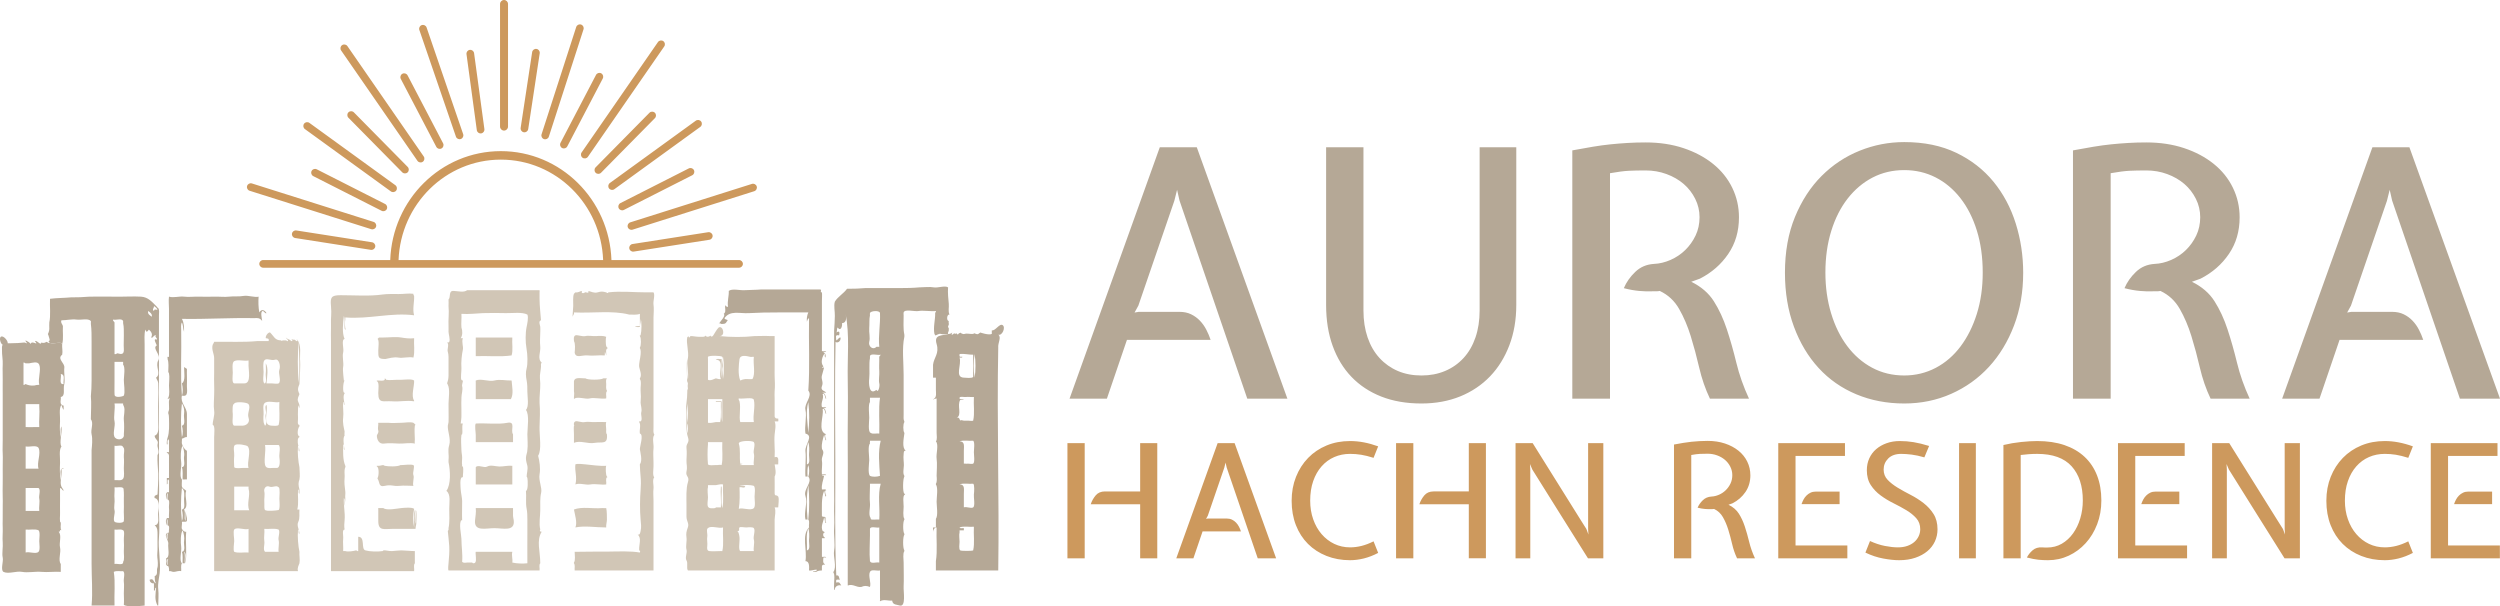 <?xml version="1.0" encoding="UTF-8"?>
<!DOCTYPE svg PUBLIC "-//W3C//DTD SVG 1.1//EN" "http://www.w3.org/Graphics/SVG/1.1/DTD/svg11.dtd">
<!-- Creator: CorelDRAW -->
<svg xmlns="http://www.w3.org/2000/svg" xml:space="preserve" width="436.605mm" height="105.89mm" version="1.1" style="shape-rendering:geometricPrecision; text-rendering:geometricPrecision; image-rendering:optimizeQuality; fill-rule:evenodd; clip-rule:evenodd"
viewBox="0 0 66822.41 16206.51"
 xmlns:xlink="http://www.w3.org/1999/xlink"
 xmlns:xodm="http://www.corel.com/coreldraw/odm/2003">
 <defs>
  <style type="text/css">
   <![CDATA[
    .fil1 {fill:#B5A896;fill-rule:nonzero}
    .fil2 {fill:#CD995D;fill-rule:nonzero}
    .fil0 {fill:#D1C6B6;fill-rule:nonzero}
   ]]>
  </style>
 </defs>
 <g id="Слой_x0020_1">
  <g id="_2728645317872">
   <g>
    <path class="fil0" d="M11988.48 8005.77c4.97,56.52 0,115.72 0,172.43 18.96,196.76 -9.96,367.83 0,536.41 3.06,50.78 -0.95,102.31 0,153.26 1.15,59.78 50,217.64 19.16,268.22 -13.99,22.79 -32.19,17.03 -57.49,19.15 64.95,45.98 -5.94,179.13 19.16,249.04 25.1,69.93 19.16,188.51 19.16,268.22 0,127.58 0,233.72 0,364 0,90.99 -20.11,156.33 -38.32,210.72 8.43,3.84 15.34,31.24 19.16,38.32 61.5,111.68 21.84,363.42 19.16,498.1 -3.44,170.12 7.27,317.62 0,498.1 -1.35,31.22 -18.2,78.35 -19.16,95.78 -8.62,150.2 86.6,356.33 38.32,517.26 -48.29,160.92 -0.96,236.22 -19.16,402.31 -1.91,18.38 -0.57,39.09 0,57.47 47.89,218.4 68.96,597.91 -57.47,766.31 124.52,89.47 75.48,326.26 76.63,478.94 1.15,152.68 14.56,365.73 -19.16,517.26 -0.57,9.57 3.83,36.4 0,38.31 7.85,-4.03 -15.72,35.63 -19.16,38.32 9.01,104.98 29.69,259.59 38.32,402.31 8.62,142.92 -5.94,322.61 -19.16,459.78 -3.26,34.48 -18.78,164.76 0,191.59 810.94,0 1622.09,0 2433.02,0 11.69,-60.75 -23.94,-146.56 19.16,-191.59 0.95,-312.65 -109.4,-606.9 38.31,-842.92 -36.59,6.12 -66.29,-28.18 -38.31,-57.49 -39.66,-160.73 -0.38,-359.97 0,-517.25 0.57,-164.57 -9.2,-333.16 23.17,-464.2 32.57,-131.04 -71.84,-328.74 -42.33,-493.69 29.49,-164.94 -0.38,-355.57 -38.32,-498.1 101.73,-158.22 32.57,-538.71 38.32,-766.29 5.75,-227.6 20.11,-427.61 0,-651.37 -6.7,-170.88 23.75,-355.76 19.16,-517.26 -2.11,-71.06 -21.27,-187.16 0,-287.37 10.73,-50.77 16.28,-134.09 19.16,-153.25 5.16,-34.88 -15.15,-76.07 19.15,-114.96 -122.42,-101.92 -24.9,-279.32 -38.31,-421.47 -13.41,-142.15 -4.03,-227.97 0,-383.15 0.95,-50 4.79,-103.65 0,-153.26 -3.46,-36.58 -59.02,-152.12 19.16,-172.41 -9.58,-150.39 -38.32,-378.17 -38.32,-574.73 0,-51.15 0,-102.11 0,-153.26 0,-9.58 0,-19.16 0,-19.16 0,-13.02 5.56,-45.98 0,-57.47 -606.72,0 -1213.26,0 -1819.98,0 -31.99,0 -63.79,0 -95.79,0 0,0 -9.57,0 -19.15,0 -91.57,67.82 -222.04,27.01 -364,19.16 -141.77,-7.85 -68.78,166.67 -134.1,229.88l0 0zm2107.35 402.32c36.2,74.9 -5.37,260.15 -19.16,325.68 -35.45,168.22 -34.68,412.85 -4.21,578.94 30.46,166.11 36.01,413.8 4.21,532.2 -29.89,99.82 -21.66,219.35 0,325.69 18.78,91.95 19.16,201.92 19.16,306.51 0,119.93 50.57,391.78 -38.32,478.94 99.82,135.83 38.32,479.72 38.32,651.37 0,136.02 18.78,286.98 0,421.47 0,70.69 -36.01,129.5 -38.32,210.73 -2.3,81.22 26.63,152.68 38.32,210.73 18.78,93.48 -18.6,209.77 -19.16,287.35 7.27,13.22 15.9,23.19 19.16,38.32 13.59,63.99 23.37,335.84 -38.32,344.84 16.48,154.61 -13.22,320.12 19.16,478.94 17.43,86.03 19.16,188.71 19.16,287.37 0,9.58 0,19.16 0,19.16 0,102.1 0,204.41 0,306.53 0,298.08 -2.69,548.09 0,842.92 -125.3,13.61 -273.76,9.01 -402.32,-19.16 15.52,-90.99 -25.67,-187.73 0,-287.35 -325.68,0 -651.35,0 -977.03,0 -10.16,19.73 0,73.17 0,95.78 0,58.43 31.99,212.46 -57.49,210.73 -30.64,-0.57 -18.76,-6.14 -38.31,-19.16 -6.7,-4.39 -19.16,0 -19.16,0 -38.12,0 -76.82,-1.91 -114.94,0 -31.62,1.55 -89.66,20.89 -134.1,-19.15 17.43,-216.67 -18.21,-390.25 -19.16,-613.04 -2.11,-106.52 -77.01,-423.58 0,-498.1 4.99,-4.79 19.16,0 19.16,0 -6.9,-186.03 1.53,-342.74 0,-517.26 -0.77,-82.19 -32.19,-212.85 -36.98,-288.7 -4.79,-76.07 -33.92,-333.16 36.98,-343.51 4.79,-4.78 19.16,0 19.16,0 -2.31,-69.53 24.9,-209.01 0,-287.35 -52.5,-12.84 -13.04,-2.31 -19.16,-38.32 -11.31,-65.7 -0.77,-119.55 0,-191.57 0.77,-70.69 -17.63,-136.6 -19.16,-210.73 -2.49,-128.36 -18.2,-275.49 0,-402.31 0.95,-6.72 12.46,-18.21 19.16,-19.16 20.68,-93.3 -13.79,-197.13 19.16,-287.37 -18.4,-3.64 -38.89,2.88 -57.49,0 8.05,-67.82 22.04,-148.09 19.16,-229.9 4.21,-209.77 -18.01,-436.99 19.16,-613.04 7.47,-35.83 13.02,-117.62 0,-153.26 -13.02,-35.63 28.54,-133.9 19.16,-153.25 -26.83,-3.26 -22.24,0.18 -38.32,-19.16 -27.58,-33.14 4.21,-249.06 0,-306.53 -12.64,-170.31 10.35,-370.3 38.32,-498.1 18.38,-83.7 -39.27,-206.71 0,-306.51 -18.21,-4.03 -39.09,3.24 -57.49,0 51.73,-73.19 51.73,-196.36 19.16,-287.37 -11.3,-120.31 8.43,-243.5 0,-364 197.13,14.37 383.16,-11.3 574.73,-19.16 191.77,-7.85 421.85,-3.44 613.04,0 191.19,3.46 432.2,-34.1 574.73,38.32z"/>
   </g>
   <path class="fil0" d="M10225.97 7871.68c-346.55,50.19 -747.53,19.15 -1111.14,19.15 0,0 -9.58,0 -19.15,0 -243.5,0 -270.32,59.77 -249.06,287.37 21.26,227.59 -7.85,295.6 0,498.1 1.35,35.83 0.96,70.88 0,95.79 -4.79,114.56 0,230.26 0,344.84 0,63.79 0,127.78 0,191.57 0,63.79 0,127.78 0,191.57 0,178.75 0,357.68 0,536.42 0,172.41 0,344.84 0,517.25 0,293.69 0,587.56 0,881.25 0,76.63 0,153.26 0,229.9 0,261.88 0,523.57 0,785.47 0,114.94 0,229.88 0,344.84 0,217.06 0,434.29 0,651.35 0,57.49 0,114.96 0,172.43 0,9.58 0,19.16 0,19.16 0,95.78 0,191.57 0,287.35 0,446.95 0,894.09 0,1341.04 740.82,0 1481.46,0 2222.29,0 11.88,-67.05 -24.32,-159.39 19.16,-210.73 4.59,-6.14 0,-19.16 0,-19.16 0,-95.78 0,-191.57 0,-287.35 0,-9.58 0,-19.16 0,-19.16 -118.2,0 -261.5,-18.78 -364,-19.16 -70.88,-0.18 -171.26,15.52 -249.04,19.16 -77.78,3.64 -169.93,-27.78 -229.9,-19.16 -0.95,6.7 -12.46,18.2 -19.16,19.16 -135.43,19.54 -340.23,14.94 -459.78,-19.16 -125.87,-35.83 6.7,-361.12 -191.57,-364 0,127.78 0,255.38 0,383.16 -24.53,10.15 -35.63,-18.58 -57.49,-19.16 -67.05,17.82 -209.01,44.64 -287.35,19.16 -17.25,-5.56 -39.85,4.59 -57.49,0 7.87,-93.88 -10.53,-236.8 0,-325.68 10.55,-88.89 -37.54,-247.91 38.32,-249.06 -15.14,-90.24 -8.25,-160.35 0,-249.04 18.96,-202.88 -32.37,-391.98 -19.16,-593.9 53.06,50 -15.52,162.08 38.32,210.75 -30.66,-32.57 9,-160.93 0,-210.75 -9.01,-49.8 7.47,-119.55 0,-172.41 -17.05,-121.66 -31.04,-241.96 -19.16,-364 7.29,-75.87 -6.9,-132.57 0,-210.73 6.9,-78.16 35.63,-77.2 19.16,-114.94 -69.16,-158.25 -59.96,-375.88 -57.49,-574.73 49.62,31.42 -12.64,123.19 38.32,153.26 -11.49,-79.89 -57.85,-327.22 0,-383.16 -7.29,-34.86 0,-79.31 0,-114.94 -18.58,-89.27 -56.52,-230.48 -38.32,-364 18.21,-133.52 -13.59,-286.22 0,-421.47 37.94,9 -2.1,68.98 38.32,76.63 -7.85,-86.21 -54.23,-233.54 0,-306.51 4.59,-6.14 0,-19.16 0,-19.16 -57.29,34.68 -44.64,-278.37 0,-325.68 -9.58,0 -19.16,0 -19.16,0 4.59,-3.08 -39.46,-269.93 -19.16,-364 20.31,-94.06 -28.34,-281.43 0,-383.16 28.36,-101.72 -58.42,-342.14 38.32,-364 -74.34,-163.21 -40.04,-433.53 -19.16,-613.04 41.58,99.24 8.63,218.4 19.16,325.69 9.38,34.67 2.11,28.54 38.31,38.31 -36.98,-26.25 -32.37,-227.4 -19.15,-268.2 5.56,-17.23 -4.41,-39.85 0,-57.47 636.99,51.33 1228.38,-137.18 1839.13,-57.47 -48.27,-165.91 9.96,-362.67 0,-517.26 -7.85,-19.16 -24.7,-33.72 -19.16,-57.47 -120.11,-18.2 -266.09,8.43 -389.08,6.7 -122.81,-1.73 -317.44,-4.59 -434.69,12.46zm5153.41 -57.49c-4.97,1.73 -34.3,32.77 -38.31,38.32 -35.06,82.37 -15.52,231.04 -19.16,325.68 -3.64,94.63 -14.37,195.98 -19.16,287.37 8.63,-31.42 51.53,-70.49 38.32,-114.96 488.32,25.3 1032.78,-58.04 1475.14,57.49 95.01,0 200.57,14.17 287.37,-19.16 0,32 0,63.79 0,95.79 2.3,37.54 1.52,77.38 0,114.94 -1.55,38.32 1.13,76.63 0,114.94 -48.29,0.58 -106.72,0.2 -134.12,19.16 19.16,5.56 114.19,17.25 134.12,0 -0.2,-73.95 40.02,-167.24 19.15,-249.04 31.6,139.08 32.19,341.19 0,478.94 -4.99,4.79 -19.15,0 -19.15,0 -4.81,4.79 0,19.16 0,19.16 38.11,51.53 37.16,256.13 0,306.51 0,9.58 0,19.16 0,19.16 29.49,39.84 23.36,118.58 19.15,172.43 -7.47,94.63 -49.24,234.49 -38.31,325.68 7.09,59.18 85.25,216.86 19.16,306.51 -4.61,6.14 0,19.16 0,19.16 50.95,68.78 10.91,218.39 19.15,306.51 10.55,112.84 10.35,211.12 0,325.69 1.73,56.71 41.57,181.43 19.16,249.04 -22.41,67.63 42.15,209.2 -19.16,249.06 -6.7,4.41 -28.93,-1.16 -38.31,0 -4.41,6.5 0,19.16 0,19.16 54.98,74.14 0.57,214.94 19.16,306.51 110.15,23.57 -7.67,356.71 0,421.47 9.38,79.13 76.62,298.48 0,402.31 -4.61,6.14 0,19.16 0,19.16 2.3,96.94 9.76,205.75 19.15,306.51 11.49,123.19 10.35,235.65 0,364 -17.23,214.19 -23.75,531.63 0,785.47 9.58,102.3 25.28,201.15 0,306.53 -9.96,41.57 -16.09,111.88 -76.63,95.78 110.17,94.83 31.04,266.67 38.32,402.31 0.57,9.58 0,19.16 0,19.16 37.74,19.73 27.4,6.32 19.16,57.49 -247.15,-43.11 -559.21,-28.74 -836.62,-25.48 -277.42,3.24 -615.54,-1.35 -906.73,6.32 0,80.26 25.47,226.82 -19.16,287.35 -4.61,6.14 0,19.16 0,19.16 36.58,49.62 12.06,128.36 19.16,191.59 702.5,0 1404.83,0 2107.33,0 0,-95.79 0,-191.59 0,-287.37 0,-351.16 0.2,-702.51 0,-1053.67 0,-9.58 0,-19.16 0,-19.16 0,-89.47 0,-178.73 0,-268.2 0,-9.58 0,-28.74 0,-38.32 0,-51.13 0,-102.1 0,-153.26 0,-19.15 0,-38.31 0,-57.45 0,-93.12 -12.26,-216.31 0,-306.53 12.26,-90.24 -39.07,-234.3 19.16,-306.53 -48.09,-46.36 -19.16,-218.59 -19.16,-287.35 0,-38.32 0,-76.65 0,-114.96 0,-111.7 -13.59,-255.56 0,-364 13.61,-108.44 -42.52,-281.41 19.16,-363.98 4.59,-6.14 0,-19.16 0,-19.16 -31.42,-42.53 -19.16,-116.1 -19.16,-172.43 0,-38.31 0,-76.63 0,-114.94 0,-281.05 0,-561.89 0,-842.94 0,-63.79 0,-127.78 0,-191.57 0,-306.53 0.2,-613.04 0,-919.57 0,-9.58 0,-19.16 0,-19.16 0,-102.1 0,-204.4 0,-306.51 0,-108.62 0,-217.06 0,-325.69 0,-44.63 1.73,-89.46 0,-134.1 -1.35,-35.81 -2.11,-55.17 0,-95.78 4.79,-95.98 14.75,-254.03 0,-344.84 -14.75,-90.82 48.29,-256.71 0,-325.69 -63.79,0 -127.78,0 -191.57,0 -330.66,0 -687.38,-38.69 -1015.35,0 -17.07,40.05 -41.38,4.41 -57.49,0 -95.78,-26.25 -134.09,-28.54 -229.88,0 -95.79,28.54 -182.57,-26.25 -249.06,-38.31 25.68,59.2 -27.78,50.57 -57.47,38.31 -8.23,-3.44 -30.84,-4.01 -38.32,0 -9.57,33.73 -52.1,13.81 -76.62,19.16 -0.2,-19.16 0.38,-38.31 0,-57.47 -50,5.94 -94.06,50 -172.43,38.31zm-5268.35 5804.77c0,95.79 0,191.57 0,287.37 0,9.58 0,19.15 0,19.15 0,276.26 155.94,209.59 383.15,210.73 227.22,1.16 373.96,-0.18 593.9,0 0,0 14.17,-4.78 19.16,0 -0.96,-47.69 15.9,-100.77 19.15,-134.1 0,-111.1 15.72,-235.05 0,-344.84 -0.95,-6.7 -14.36,-14.36 -19.15,-19.15 17.03,118.97 -12.84,244.44 0,363.98 -43.68,-110.15 -7.09,-258.42 -19.16,-383.15 -42.72,142.54 -7.85,322.03 -19.16,478.94 -31.6,-145.4 -32.19,-354.04 0,-498.1 -63.21,-46.56 -259.77,-27.2 -344.84,-19.16 -113.79,10.74 -381.23,72.42 -478.94,0 0,0 -9.58,0 -19.16,0 -38.31,0 -76.63,0 -114.94,0 -4.79,4.03 0,28.74 0,38.32zm0 -1168.61c-9.58,-0.77 -28.73,0 -38.31,0 -4.41,6.5 0,19.16 0,19.16 64.17,17.23 54.98,257.86 19.15,306.51 0,0 -4.59,13.02 0,19.16 65.34,88.31 15.52,232.96 191.59,191.57 176.05,-41.38 230.08,15.52 383.15,0 153.07,-15.52 236.4,0 383.15,0 -30.26,-68.38 28.93,-222.99 0,-287.37 -28.93,-64.37 46.76,-237.17 0,-268.2 -86.96,-28.74 -233.32,0 -325.68,0 0,0 -11.88,-4.21 -19.16,0 -82.17,47.12 -326.06,39.46 -421.45,19.16 -13.22,-2.88 -25.87,-18.78 -38.32,-19.16 -39.66,-0.95 -86.21,22.61 -134.1,19.16zm0 -1111.14c0,55.74 -18.96,117.24 0,172.41 18.96,55.17 -38.69,105.76 -38.31,134.1 1.13,96.74 51.72,230.28 191.57,210.73 139.86,-19.54 266.48,-4.78 402.31,0 135.83,4.79 290.05,-29.13 421.47,0 -7.85,-34.1 0,-79.88 0,-114.94 0,-117.24 -16.67,-248.09 0,-364 0.95,-6.7 13.59,-20.29 19.16,-19.16 -14.95,-17.03 -38.51,-47.12 -57.49,-57.47 -83.9,-30.07 -235.64,0 -325.68,0 -123.96,0 -228.55,13.81 -344.84,0 -9.38,-1.15 -28.74,0 -38.31,0 -32,0 -63.79,0 -95.79,0 0,0 -9.58,0 -19.16,0 -38.31,0 -76.63,0 -114.94,0 -4.79,4.03 0,28.74 0,38.32zm134.1 -1168.61c-39.84,9.18 -93.12,0 -134.1,0 -9.58,0 -28.73,0 -38.31,0 -4.41,6.5 0,19.15 0,19.15 71.26,19.16 38.31,234.3 38.31,306.53 0,9.58 0,19.16 0,19.16 0,281.23 141.19,194.45 364,210.73 222.79,16.28 379.89,-30.85 593.88,0 -3.64,-7.87 0,-19.16 0,-19.16 -87.93,-118.78 10.35,-401.16 0,-536.41 -70.88,-50.4 -251.92,-19.16 -344.84,-19.16 -18.58,0 -39.09,-2.31 -57.47,0 -17.25,2.11 -34.48,-0.38 -57.47,0 -88.13,1.15 -196.94,16.09 -287.37,0 -2.49,-19.73 -22.42,-30.46 -38.31,-38.32 4.97,41.38 -4.03,49.62 -38.32,57.49zm-153.26 -1111.16c49.62,32.19 19.16,246.76 19.16,306.53 0,188.13 -4.79,229.9 191.57,229.9 89.09,-18.2 229.51,-60.35 345.04,-38.12 115.32,22.22 291.96,-31.04 402.11,-0.2 43.5,-162.45 7.29,-346.37 19.16,-517.25 -125.29,15.52 -241.39,-2.3 -344.84,-19.16 -150.57,-24.52 -326.06,0 -478.94,0 -38.32,0 -76.63,-1.15 -114.94,0 -7.29,2.49 -29.51,36.01 -38.32,38.31zm5287.51 5038.47c242.92,-51.73 555.39,-0.2 804.63,0 9.57,0 19.15,0 19.15,0 -6.7,-72.81 19.36,-146.74 19.16,-210.73 -0.18,-63.79 1.35,-233.72 -19.16,-306.53 -22.61,5.17 -53.25,0 -76.63,0 -9.57,0 -28.73,0 -38.31,0 -244.07,21.84 -534.88,-45.98 -747.14,38.32 19.91,120.3 96.56,352.12 38.31,478.94zm-38.31 -5000.14c0.95,9.38 0,19.16 0,19.16 41.38,72.41 27.2,222.6 19.16,306.51 25.87,166.29 206.51,59.2 344.84,76.63 138.31,17.43 317.82,-13.02 459.78,0 0.77,-140.22 8.23,-95.6 38.31,0 13.02,-61.3 -32.75,-159.2 38.32,-191.57 -2.3,-22.04 -31.8,-36.21 -38.32,-57.47 -13.21,-42.73 -18,-208.62 0,-249.06 -68.58,-29.31 -184.49,-26.43 -268.2,-19.15 -83.72,7.27 -209.2,-20.51 -287.37,0 -78.16,20.49 -218.77,-39.85 -268.2,-19.16 -49.24,24.32 -43.68,84.3 -38.31,134.1zm-2643.75 4808.57c-30.07,311.12 284.67,210.54 517.25,210.73 232.57,0.18 552.89,99.8 517.26,-210.73 -3.26,-28.16 -18.01,-74.72 -19.16,-114.96 0,-70.3 0,-140.42 0,-210.73 -38.31,1.55 -76.82,-1.91 -114.94,0 -18.96,0.96 -38.32,0 -57.47,0 -140.42,0 -281.05,0 -421.47,0 -9.58,0 -28.74,0 -38.32,0 -57.47,0 -114.94,0 -172.41,0 -25.48,0 -51.15,0 -76.63,0 -38.32,0 -76.63,0 -114.94,0 13.79,108.05 -9.96,231.24 -19.16,325.69zm19.16 -1417.67c0,89.47 0,178.75 0,268.2 0,63.81 0,127.78 0,191.59 325.68,0 651.35,0 977.03,0 0,-166.11 0,-332.01 0,-498.1 -106.51,-13.02 -245.02,21.46 -344.84,19.16 -99.6,-2.49 -239.84,-50.4 -325.49,0.18 -85.62,50.38 -248.84,-62.84 -306.7,18.96zm0 -1168.61c-33.73,56.14 0,238.9 0,306.53 0,63.79 0,127.78 0,191.57 332,0 664.19,0 996.19,0 0.18,-63.79 -0.18,-127.78 0,-191.57 0,-9.58 0,-19.16 0,-19.16 -75.87,-102.68 84.1,-354.04 -153.07,-306.33 -237.18,47.69 -568.6,4.03 -843.12,18.96zm0 -1149.45c-4.41,6.7 0,28.73 0,38.31 0,95.78 0,191.57 0,287.37 0,57.47 0,114.94 0,172.41 312.83,0 625.87,0 938.72,0 79.31,-143.3 29.89,-341.01 19.16,-498.09 -153.26,4.59 -310.55,-39.09 -459.79,0 -149.24,39.07 -359.01,-61.88 -498.09,0zm0 -977.06c0,51.16 0,102.11 0,153.26 0,57.47 0,114.96 0,172.43 317.62,-12.64 648.67,25.28 957.88,-19.16 44.63,-140.62 6.5,-322.42 19.15,-478.94 -325.68,0 -651.35,0 -977.03,0 0,57.47 0,114.96 0,172.41zm2624.59 1034.53c0,0 0,9.57 0,19.15 0,51.15 0,102.11 0,153.26 0,19.16 0,38.31 0,57.47 16.85,68.78 -5.75,130.08 0,210.73 68.58,-89.08 312.27,12.66 421.47,-19.16 109.19,-31.79 322.03,23.77 440.62,0 11.69,-60.71 -23.94,-146.55 19.16,-191.57 -4.79,-4.78 0,-19.16 0,-19.16 -31.42,-42.52 -19.16,-116.09 -19.16,-172.41 0,-34.67 -8.42,-81.61 0,-114.94 1.73,-6.9 12.08,-35.06 19.16,-38.32 -25.48,0 -51.15,0 -76.63,0 0,0 -13.02,-4.59 -19.16,0 -62.26,45.98 -415.52,47.14 -478.94,0 0,0 -9.58,0 -19.16,0 -117.44,0 -299.61,-49.04 -287.35,114.96zm0 1130.29c28.54,8.25 1.15,11.11 0,19.16 -10.15,73.37 0,155.76 0,229.9 0,25.48 0,51.15 0,76.63 0,51.15 0,102.11 0,153.25 169.73,-75.29 361.69,34.3 555.57,0 193.87,-34.28 353.65,59.6 325.68,-229.88 -31.22,-30.27 -18.2,-90.24 -19.16,-134.1 -0.95,-48.09 -19.15,-148.47 0,-191.57 -89.46,0 -200.01,-7.1 -287.35,0 -87.36,7.09 -207.67,-18.78 -287.38,0 -79.68,18.76 -200.19,-39.29 -249.04,-19.16 -38.69,18.96 -44.83,53.83 -38.31,95.78zm38.31 1590.1c117.82,-46.94 274.14,23.55 402.31,0 128.18,-23.57 290.24,17.62 421.47,0 11.69,-60.75 -23.94,-146.56 19.16,-191.59 4.97,-4.78 19.16,0 19.16,0 -4.41,-0.95 -14.57,-14.17 -19.16,-19.16 -32.37,-35.05 -39.46,-236.58 -19.16,-287.35 -164.36,12.06 -396.17,-22.8 -555.57,-38.32 -61.3,-5.94 -213.21,-24.9 -268.2,0 -22.61,194.45 52.88,331.05 0,536.42z"/>
   <g>
    <path class="fil1" d="M1892.4 7948.3c-171.06,16.48 -378.35,14.57 -555.57,38.32 -9.96,206.33 21.64,454.04 -19.15,632.2 -4.81,56.71 0.95,115.32 0,172.41 -0.96,48.29 -6.32,46.37 -19.16,95.79 3.26,-12.84 -21.84,58.62 -19.16,38.31 0,-0.18 36.01,89.09 38.32,114.96 1.9,21.64 31.41,62.83 -19.16,76.63 44.45,140.99 297.7,-17.05 364,76.62 41.19,-150.95 7.47,-320.3 19.15,-478.94 -7.85,-40.22 -69.93,-94.06 -38.31,-153.25 127.4,0.95 273.56,-36.98 402.31,-19.16 128.73,17.82 303.07,-44.06 383.15,38.31 6.32,23.37 -3.24,52.5 0,76.63 20.89,152.88 19.16,331.81 19.16,498.1 0,338.52 0,676.85 0,1015.36 0,140.99 -6.9,295.02 -19.16,421.45 18.78,193.88 0,399.06 0,593.9 0,9.58 0,19.16 0,19.16 82,110.73 -11.68,271.45 19.16,402.31 30.85,130.84 11.88,297.9 0,421.47 0,70.31 0,140.42 0,210.73 0,197.89 0,395.99 0,593.88 0,153.26 0,306.53 0,459.79 0,217.06 0,434.29 0,651.35 0,127.78 -1.15,255.38 0,383.16 1.93,226.82 0,501.93 0,747.14 0,365.33 32.95,747.53 0,1111.14 202.3,0 424.35,-2.68 613.06,0 -12.46,-298.48 25.28,-610.36 -19.16,-900.41 74.14,-39.47 167.04,-9.96 249.04,-19.16 62.26,43.48 5.56,207.29 19.16,287.37 13.61,80.08 -1.91,216.29 0,306.53 1.91,90.22 8.43,214.18 0,306.51 91.77,68.02 434.11,30.07 555.57,19.16 0,-9.58 0,-19.16 0,-19.16 0,-2318.06 0,-4636.14 0,-6954.22 0,-132.76 -15.14,-277.79 19.15,-402.31 37.94,90.8 44.08,58.62 95.79,0 63.03,53.83 110.35,126.05 57.47,210.73 71.66,21.27 49.24,-68.78 134.1,-57.47 -51.72,50.19 40.62,57.85 19.16,114.94 -112.45,-49.8 -17.43,107.85 0,153.26 -136.78,79.69 125.67,244.64 38.31,402.31 -87.36,157.67 86.41,359.59 -57.47,459.78 15.72,47.14 56.9,96.56 57.47,153.26 8.05,144.83 5.57,348.86 -0.18,498.3 -5.75,149.24 3.83,345.6 0.18,497.9 -3.63,152.3 39.66,352.12 -95.78,402.31 -0.58,92.15 109.2,118.22 80.84,214.96 -28.34,96.74 65.34,207.66 -4.21,302.3 -7.67,194.83 10.35,313.61 19.15,498.1 8.83,184.49 -13.59,380.85 -19.15,555.57 -38.51,23.75 -99.82,22.02 -76.63,95.78 139.86,23.19 113.61,264.96 95.78,383.16 -17.8,118.2 56.52,329.32 -95.78,344.84 83.52,66.09 73.94,149.81 76.82,249.24 2.69,99.24 -5.36,230.26 -0.18,325.49 5.17,95.21 -14.56,216.09 -4.21,291.58 10.33,75.48 23.55,212.65 -2.11,276.82 -25.68,64.17 28.73,179.71 -70.31,217.06 8.42,74.15 -4.99,135.45 38.31,191.59 -80.64,-16.67 -56.32,-155.76 -172.41,-95.79 -0.2,60.15 54.59,103.65 114.94,95.79 0,63.79 0,127.77 0,191.57 55.37,11.11 5.75,-63.99 57.47,-76.63 -12.83,174.72 -47.69,317.62 38.32,478.94 6.12,-4.61 19.15,0 19.15,0 0,-144.45 17.25,-296.95 0,-440.63 -17.23,-143.68 26.45,-321.85 38.32,-421.47 36.59,-306.51 -47.32,-636.41 -19.16,-957.88 28.16,-321.47 -13.02,-670.51 0,-996.19 13.02,-325.49 -5.74,-649.45 0,-977.06 5.75,-327.59 -2.68,-667.44 0,-996.19 2.69,-328.74 -1.15,-647.52 0,-977.04 1.15,-329.52 -0.38,-665.54 0,-996.2 0.38,-330.66 0,-665.16 0,-996.19 0,-58.25 16.48,-142.92 -19.16,-191.59 -21.64,-10.91 -23.74,-23.75 -38.31,-38.31 -126.63,-127.58 -229.7,-255.76 -421.47,-268.2 -191.76,-12.46 -479.7,4.59 -689.67,0 -209.97,-4.61 -474.72,0 -689.67,0 -151.53,14.74 -331.81,19.15 -498.1,19.15l0 0zm17586.71 -172.41c8.82,132.95 -45.39,281.43 -19.15,421.47 -43.68,16.28 -49.63,-22.04 -76.63,-38.32 -13.41,65.72 26.43,161.31 -19.16,210.73 -4.59,4.99 -14.95,13.41 -19.16,19.16 62.84,48.47 -86.78,194.83 -134.1,268.2 53.26,-46.56 37.94,-1.15 57.47,0 60.73,3.46 126.63,7.67 153.26,-57.47 77.4,-76.82 -35.63,-33.14 -57.47,-95.79 149.81,-215.89 403.65,-119.53 651.35,-134.1 247.71,-14.56 526.65,-20.29 785.47,-19.16 258.82,1.16 543.51,-0.95 804.61,0 -34.28,76.65 -46.93,160.37 -38.31,249.06 5.94,-25.28 23.37,-83.9 57.47,-95.79 -12.84,641.78 25.48,1308.85 -19.16,1934.92 124.54,154.81 -118,339.48 -76.62,517.26 41.37,177.78 -31.04,446.19 0,632.2 232.18,62.08 -22.42,290.63 0,478.94 22.41,188.33 -16.87,473.38 0,670.51 19.16,0 38.31,0 57.47,0 -8.82,-96.93 -9.2,-224.71 19.15,-306.51 30.85,81.61 32.57,226.25 0,306.51 124.92,155.38 -138.49,333.74 -76.62,517.26 61.88,183.54 -46.36,441.78 0,632.2 19.16,0 38.31,0 57.47,0 -27.78,-305.56 -36.59,-612.48 19.15,-919.57 31.8,286.04 32,634.88 0,919.57 45.03,55.76 5.57,145.8 19.16,210.73 -207.28,202.88 -43.48,614.39 -95.78,900.41 111.11,0.77 100.19,154.41 95.78,249.06 75.48,13.59 136.03,-28.56 210.73,-19.16 1.73,62.44 -129.69,17.43 -95.78,57.47 21.82,-5.75 54.01,0 76.63,0 37.54,-29.89 101.33,-36.4 153.25,-38.31 6.14,-73.19 -30.84,-170.7 76.65,-153.26 -1.55,-0.2 0,-19.16 0,-19.16 -54.61,-14.56 -45.03,-98.09 -38.32,-153.26 0.77,-5.56 -18.98,-32.95 76.63,-19.15 -20.51,-39.47 -78.94,-10.16 -114.96,-19.16 0,-166.11 0,-332.01 0,-498.1 25.1,3.06 51.73,-4.03 76.65,0 -1.55,-0.18 0,-19.16 0,-19.16 -51.16,-13.79 -65.14,-125.87 0,-134.1 -11.31,-24.14 -54.42,-32.37 -57.49,-38.31 -59.2,-130.28 22.42,-247.15 38.32,-364 20.88,3.83 22.22,206.51 57.47,134.1 -37.56,-27.78 -10.73,-91.95 -19.16,-134.1 -24.72,-32.57 -79.89,0.18 -95.79,-38.32 1.35,-232.18 -19.91,-475.3 57.49,-670.51 20.88,3.83 22.22,206.53 57.47,134.1 -16.28,-32.95 -54.79,-153.45 0,-153.26 -20.51,-39.46 -78.94,-10.15 -114.96,-19.16 -16.85,-133.52 35.06,-241.38 57.49,-363.98 -2.11,-5.94 -51.93,4.79 -57.49,0 21.66,-35.83 79.13,-11.68 114.96,-19.16 -20.51,-39.47 -78.94,-10.15 -114.96,-19.16 -13.79,-114.94 18.4,-251.16 0,-363.98 -18.38,-112.84 76.83,-185.83 19.16,-287.37 -9.38,-16.28 -16.09,-13.42 -19.16,-38.32 -16.67,-131.99 26.25,-251.92 57.49,-363.98 14.17,3.44 31.8,188.11 57.47,134.1 -16.28,-32.95 -54.79,-153.46 0,-153.26 -244.07,-75.87 -57.09,-493.49 -95.79,-670.53 68.02,-54.01 68.02,173.77 95.79,114.96 -22.99,-75.87 -16.1,-148.86 -114.96,-153.26 38.32,0 76.65,0 114.96,0 -20.51,-39.46 -78.94,-10.15 -114.96,-19.16 -37.73,-126.62 63.61,-233.91 19.16,-344.84 68.02,-54.03 68.02,173.76 95.79,114.94 -19.93,-68.58 -25.87,-145.78 -114.96,-153.25 38.32,0 76.65,0 114.96,0 -27.98,-46.56 -163.81,-54.99 -114.96,-172.43 48.85,-117.44 -29.11,-184.29 0,-287.35 29.31,-102.88 27.59,-109.58 57.49,-210.73 -4.22,-7.87 -50.4,6.32 -57.49,0 1.55,-24.15 39.47,-10.74 38.32,-38.32 -89.27,-91 -21.07,-282.19 38.32,-344.84 7.45,35.83 -16.68,93.1 19.15,114.94 16.28,-74.9 -9.96,-134.1 -76.63,-153.26 32,0 63.81,0 95.79,0 -20.51,-39.46 -78.94,-10.15 -114.96,-19.15 0,-446.95 0,-894.09 0,-1341.04 0,-74.72 9.01,-155.74 0,-229.9 -64.36,6.9 3.64,-50.19 -38.31,-76.62 -242.72,0 -485.26,0 -727.98,0 -287.38,0 -574.73,0 -862.1,0 -117.82,11.48 -314.18,10.91 -440.63,19.15 -126.43,8.23 -327.79,-50.19 -421.47,19.16l0 0zm7030.86 1053.67c0,31.99 0,63.79 0,95.78 -79.51,41.38 -313.03,-37.74 -306.53,-38.31 -53.25,31.99 -57.65,61.3 -114.94,38.31 4.03,1.73 -51.91,-17.82 -38.31,-19.15 -51.55,27.58 -52.68,18.58 -95.79,19.15 -47.32,0.77 -128.73,-19.35 -172.41,0 -43.68,19.36 -134.5,-36.96 -95.79,-38.31 -28.16,16.67 -52.11,9.58 -72.22,42.33 -20.11,32.75 -55.36,-21.64 -42.72,-23.17 -65.72,38.12 -57.67,0 -57.49,0 -29.31,4.79 -41.77,48.85 -76.62,38.31 -2.49,-22.41 7.85,-39.66 19.15,-57.47 -35.43,20.69 -50.95,39.66 -95.78,38.31 -181.81,51.16 -403.09,8.63 -326.07,268.6 77.01,260.15 -71.26,354.8 -95.4,555.17 0,114.96 0,229.9 0,344.84 0,-0.77 19.15,0 19.15,0 18.78,-2.3 38.51,1.73 57.49,0 0,108.63 0,217.07 0,325.69 0,81.42 21.64,175.29 -38.32,229.88 -16.28,14.77 -30.64,14.77 -38.31,38.32 12.64,-23.95 74.14,-30.66 95.79,-38.32 0,306.53 0,613.06 0,919.59 0,63.59 22.41,178.35 -19.16,229.88 82.56,80.27 -0.38,338.13 19.16,459.79 19.53,121.64 0.95,352.29 0,459.78 5.92,61.5 13.97,165.52 -19.16,210.73 0,9.58 0,19.16 0,19.16 64.37,86.98 18.76,345.98 19.16,459.78 0.37,113.79 44.05,373.56 -19.16,459.79 0,9.57 0,19.15 0,19.15 0,70.31 0,140.42 0,210.73 -25.48,0 -51.16,0 -76.63,0 0,38.31 0,76.63 0,114.96 8.8,-52.5 29.69,-106.52 95.79,-114.96 -12.66,296.95 25.47,619.18 -19.16,900.41 0,9.58 0,28.73 0,38.31 0,70.33 0,140.44 0,210.75 555.76,0 1110.94,0 1666.71,0 29.69,-1985.5 -39.67,-3972.73 0,-5958.04 -14.57,-119.16 94.45,-277.2 0,-344.84 104.59,39.66 203.63,-192.34 119.35,-253.07 -84.3,-60.73 -196.18,161.3 -291.77,138.13l0 0zm-498.1 1245.25c-30.26,43.3 -196.16,21.26 -249.04,19.15 -253.45,-9.57 -52.3,-348.85 -114.96,-536.41 24.53,-5.36 67.07,14.57 76.65,-19.15 -30.09,-13.22 -55.94,15.89 -76.65,-19.16 -8.42,-14.19 6.72,-42.33 0,-57.47 126.45,-13.41 240.24,20.49 364,19.16 0,197.89 0,395.99 0,593.88l0 0zm38.32 19.15c-32.19,-191.76 -31.42,-434.48 0,-632.19 31.8,190.23 32.19,443.29 0,632.19l0 0zm-38.32 1149.47c-22.99,14.75 -105.74,0 -134.1,0 -9.58,0 -19.16,0 -19.16,0 -31.8,0 -63.97,1.53 -95.78,0 -33.33,-1.73 -76.83,-29.69 -95.79,0 -23.75,-38.51 -22.02,-99.8 -95.78,-76.63 150.77,-71.84 0.77,-330.27 95.78,-478.94 32,0 63.81,0 95.79,0 -20.11,-31.04 -134.3,1.73 -114.96,-57.47 15.14,-46.18 123.77,-10.16 172.43,-19.16 48.65,-9 156.71,6.7 210.73,0 -12.84,207.47 25.48,440.45 -19.16,632.2l0 0zm0 1149.45c-22.99,14.77 -105.74,0 -134.1,0 -9.58,0 -19.16,0 -19.16,0 -30.26,6.9 -65.14,-5.36 -95.78,0 1.15,-115.89 -1.53,-228.73 0,-344.84 1.53,-116.09 31.22,-256.13 -114.96,-249.04 103.84,-43.68 245.8,-7.09 364,-19.15 49.62,34.67 19.16,245.58 19.16,306.51 0,60.93 30.66,274.72 -19.16,306.51l0 0zm0 1168.63c-55.74,39.07 -186.58,-29.31 -249.04,0 1.15,-119.73 -1.35,-244.65 0,-364 1.33,-119.35 31.22,-253.83 -114.96,-249.04 103.84,-43.68 245.8,-7.09 364,-19.16 39.27,16.47 28.74,216.29 19.16,287.37 -9.58,71.06 40.04,303.45 -19.16,344.84l0 0zm-1973.23 -5862.24c-300.02,0 -600.4,0 -900.41,0 -146.76,14.17 -318.79,19.16 -478.95,19.16 0,0 -11.48,-3.83 -19.15,0 -88.71,127.02 -248.09,212.27 -325.69,344.84 -33.52,112.06 4.22,261.88 0,383.15 -4.21,121.28 -7.85,265.73 -19.15,383.16 0,194.25 0,379.7 0,574.72 0,195.03 0,397.91 0,593.9 0,195.98 0.18,398.28 0,593.88 -0.2,195.61 0.18,378.95 0,574.73 -0.2,195.8 0.57,397.52 0,593.9 -0.58,196.36 1.35,398.08 0,593.88 -1.35,195.8 2.86,399.81 0,593.9 -2.88,194.07 6.7,383.53 0,574.73 -6.72,191.37 14.37,407.28 0,593.88 -14.37,186.6 31.6,419.74 0,593.88 -31.6,174.14 78.93,441.78 -19.16,574.73 -4.59,6.14 0,19.16 0,19.16 42.72,57.65 19.16,192.54 19.16,268.2 0,62.83 -5.75,128.93 0,191.57 9.18,1.91 19.15,0 19.15,0 -5.74,-86.98 84.3,-141.57 172.43,-114.94 -36.4,-46.94 -38.51,-110.73 -134.1,-76.63 -23.19,-115.72 41.57,-77.4 95.79,-76.63 -26.65,-45.41 -11.49,-135.45 -95.79,-114.96 -45.98,-1040.83 -21.07,-2074 -25.48,-3116.36 -4.41,-1042.56 -14.94,-2193.18 6.32,-3129.02 40.24,43.48 147.51,-3.64 134.1,-114.96 -52.5,-5.17 -70.49,63.03 -114.94,76.63 -0.95,-77.6 -44.06,-162.85 76.63,-134.1 19.35,-87.54 8.42,-128.93 -76.63,-76.63 32.75,-38.89 5.94,-95.03 38.32,-134.1 67.62,110.53 129.88,-13.99 114.94,-114.94 131.03,-8.25 116.09,-156.34 95.78,-249.06 113.03,562.86 44.06,1162.67 57.47,1762.51 13.42,599.82 -6.32,1233.75 0,1839.13 6.32,605.39 -3.24,1212.11 0,1819.98 3.26,607.87 -2.48,1229.93 0,1839.14 143.12,-52.7 227.6,56.51 364,38.31 74.72,-35.63 137.74,-36.21 229.9,0 39.46,-114.94 -52.5,-293.69 0,-402.31 38.71,-80.27 184.3,-19.35 268.2,-38.31 0,249.04 0,498.09 0,747.14 11.69,17.82 -9,57.09 0,76.62 105.18,-63.78 223.58,-5.36 325.68,-19.15 10.93,122.03 129.13,105.56 210.73,134.1 162.46,27.58 86.98,-374.15 95.79,-517.26 8.82,-143.1 0,-472.24 0,-632.2 0,-84.1 -27.59,-243.3 19.16,-306.51 -4.61,-6.14 0,-19.16 0,-19.16 -44.06,-59.38 -43.11,-363.23 0,-421.47 4.59,-6.12 0,-19.15 0,-19.15 -42.15,-56.9 -41.2,-327.6 0,-383.16 4.59,-6.12 0,-19.15 0,-19.15 -45.79,-61.89 -20.69,-246.95 -19.16,-325.69 1.53,-78.74 -36.59,-305.75 38.32,-325.68 -3.08,-1.16 0,-19.16 0,-19.16 -9.01,2.1 -19.16,0 -19.16,0 -50.58,-49.04 -39.09,-406.91 0,-459.79 -4.79,-4.78 0,-19.15 0,-19.15 -48.09,-65.14 -14.19,-199.62 -12.84,-281.05 1.35,-81.42 -19.16,-200.2 -6.32,-293.69 5.36,-38.89 -6.7,-104.41 57.47,-95.79 -110.15,-81.79 -52.88,-333.53 -38.31,-459.78 4.59,-6.12 0,-19.15 0,-19.15 -36.98,-50.02 -36.21,-238.53 0,-287.37 -4.61,-6.14 0,-19.16 0,-19.16 -29.13,-50.97 -19.16,-114.18 -19.16,-172.43 0,-9.57 0,-19.15 0,-19.15 0,-217.06 0,-434.31 0,-651.37 0,-134.1 0,-268.2 0,-402.31 0,-323.2 -47.71,-711.9 19.16,-1015.36 0,-17.43 3.64,-40.6 0,-57.47 -34.11,-155.36 -19.16,-347.52 -19.16,-517.25 0,-22.04 -6.32,-55.76 0,-76.65 30.27,-99.99 299.44,-16.09 402.31,-38.31 102.88,-22.22 344.27,16.67 459.79,0 10.15,24.52 -18.6,35.63 -19.16,57.47 5.56,172.99 -57.29,377.02 -19.16,555.57 3.26,15.52 19.35,21.07 19.16,38.32 32.75,5.74 98.66,-58.43 153.26,-38.32 54.59,20.13 134.67,0 191.57,0 -12.08,-39.64 16.47,-62.64 19.16,-95.78 -0.77,10.15 -0.38,-59.2 0,-57.47 -1.93,-9.58 -18.6,-18.4 -19.16,-38.32 -0.77,-26.25 14.56,-33.72 19.16,-57.47 5.17,-27.58 -11.31,-70.49 0,-95.79 -62.46,-7.47 -54.03,-156.33 0,-172.41 8.82,-2.68 19.16,0 19.16,0 -42.73,-84.1 -10.16,-194.65 -19.16,-287.37 -12.84,-132.37 -30.27,-294.45 -19.16,-440.63 -80.86,-56.71 -279.9,21.27 -383.16,0 -103.25,-21.26 -273.76,0 -383.15,0 -163.99,15.9 -357.68,19.16 -536.41,19.16l0 0zm-517.26 670.51c13.79,289.1 -50.19,603.09 -19.16,900.41 -25.47,0 -51.15,0 -76.62,0 -96.76,99.82 -222.04,-18.76 -191.59,-134.09 30.46,-115.34 -9.76,-246.56 0,-364 9.78,-117.44 -3.64,-240.43 19.16,-344.84 -3.64,-3.46 -1.15,-51.73 0,-57.49 13.41,-64.56 264.38,-81.41 268.2,0l0 0zm-19.16 1168.63c-4.97,14.17 0,42.33 0,57.47 0,97.13 -8.23,232.38 0,325.68 8.25,93.3 -22.21,246.56 0,325.68 22.22,79.13 -31.79,274.34 -76.62,172.43 -196.56,158.8 -208.82,-168.97 -191.59,-306.53 17.25,-137.55 -10.53,-401.16 19.16,-536.41 4.03,-18.2 -3.83,-39.09 0,-57.47 18.2,-87.54 217.44,-13.81 287.37,-38.31 -5.75,23.94 -35.06,32.75 -38.32,57.47l0 0zm-229.88 2030.71c-78.74,-16.87 -38.51,-319.94 -38.32,-402.32 0.2,-82.37 -31.8,-352.69 19.16,-421.47 0,-9.58 0,-19.15 0,-19.15 0,-9.58 0,-19.16 0,-19.16 -5.17,-24.33 4.03,-51.91 0,-76.63 89.46,0 178.75,0 268.2,0 -43.48,309.97 -7.29,640.06 -19.16,957.88 -73.37,-12.08 -172.23,24.52 -229.88,-19.15l0 0zm-19.16 1149.45c-61.31,-61.11 -21.84,-328.75 -19.16,-421.47 2.69,-92.73 -44.83,-378.75 19.16,-440.63 -7.09,-23.37 5.37,-52.68 0,-76.62 95.78,0 191.57,0 287.37,0 -76.05,287.17 -38.32,638.89 -19.16,938.72 -77.4,28.54 -198.86,34.1 -268.2,0l0 0zm19.16 1149.47c4.39,-6.72 0,-19.16 0,-19.16 -69.93,-94.45 -4.61,-276.84 -19.16,-402.32 -14.56,-125.47 -0.18,-309.77 0,-440.62 0,-9.58 0,-19.16 0,-19.16 -2.3,-18.96 1.73,-38.51 0,-57.47 95.78,0 191.57,0 287.37,0 -84.88,300.57 -16.1,641.2 -38.32,957.88 -63.59,-11.11 -224.91,23.19 -229.88,-19.15l0 0zm-1666.73 -3122.71c32.77,263.81 30.67,559.98 0,823.79 -16.28,-264.38 -79.11,-552.33 0,-823.79l0 0zm-38.31 1666.71c10.73,-198.48 -29.11,-409.98 38.31,-593.88 27.59,79.69 28.56,213.98 19.16,306.53 -9.38,92.52 47.71,271.83 -57.47,287.35l0 0zm-17050.3 -4482.88c-14.94,103.65 0,220.88 0,325.68 0,427.79 0,855.78 0,1283.57 -19.15,2.1 -52.3,-9.01 -57.47,19.15 32.95,-43.86 19.16,42.33 19.16,38.32 37.36,100 19.93,224.91 19.16,344.84 0,11.88 16.47,25.67 19.15,38.31 20.69,97.52 -0.77,226.07 0,325.68 0.78,99.64 24.92,237.75 -19.15,325.69 -6.7,13.61 -16.67,22.79 -19.16,38.31 7.67,4.99 43.48,-35.25 57.47,-19.16 -54.59,108.82 17.05,263.05 -38.31,364 4.41,3.08 -3.46,30.27 0,38.32 17.62,41.57 18.2,81.81 19.15,134.1 3.46,175.49 13.04,368.97 -38.31,517.25 -17.25,49.62 -24.72,110.55 -19.16,172.43 4.99,4.79 19.16,0 19.16,0 -0.96,-41.77 -13.79,-107.85 19.16,-134.1 37.54,27.78 10.73,91.95 19.15,134.1 1.35,70.31 -1.15,140.42 0,210.73 -19.15,0 -38.31,0 -57.47,0 0.38,0 0,19.16 0,19.16 14.56,11.68 22.8,1.33 38.32,19.16 29.31,33.7 18.2,87.54 19.15,134.1 3.46,172.41 -2.48,344.84 0,517.25 -19.15,0 -38.31,0 -57.47,0 0,57.47 0,114.94 0,172.43 47.9,-25.48 -10.91,-109.98 38.32,-134.1 37.54,27.76 10.73,91.95 19.15,134.1 1.35,70.31 -1.15,140.41 0,210.73 -111.3,-34.68 -87.16,143.3 -57.47,191.57 -4.79,-53.08 -11.68,-134.68 19.16,-172.43 15.14,36.79 -10.15,117.63 0,172.43 75.48,11.11 27.58,160.92 38.31,229.88 10.74,68.98 -8.04,194.07 0,268.22 -111.3,-34.68 -86.96,143.3 -57.47,191.57 -5.17,-57.1 3.84,-115.34 0,-172.41 39.85,40.22 9.58,117.8 19.16,172.41 75.87,11.11 21.84,134.87 38.31,191.57 -184.09,35.25 -3.24,204.61 -19.15,306.53 -15.9,101.92 55.74,354.42 -57.47,383.15 15.52,66.67 -42.92,201.74 57.47,210.73 18.76,37.36 25.08,84.68 19.15,134.1 50.02,-12.83 85.26,25.68 134.12,19.16 47.31,-0.77 130.08,-39.07 191.57,-19.16 7.29,-70.11 -17.63,-148.47 19.15,-210.73 -78.73,-76.25 -1.53,-325.49 -19.15,-440.62 -17.63,-115.14 -18.01,-365.91 38.31,-440.63 32.37,82.75 54.41,194.83 38.31,287.37 -16.09,92.53 52.7,272.03 -57.47,287.37 33.92,94.83 13.81,204.41 19.16,306.51 18.96,2.31 38.51,-1.71 57.47,0 -10.15,-101.15 21.86,-213.61 -19.16,-306.51 83.73,47.51 16.87,212.83 38.32,306.51 45.41,-273.76 -5.94,-558.45 19.16,-842.92 -51.73,11.48 -92.53,-37.76 -114.96,-76.65 -17.62,-58.62 13.22,-131.61 0,-191.57 50.02,-6.9 152.32,29.13 134.12,-57.47 10.91,-46.74 -48.09,-165.52 -19.16,-229.9 -42.53,71.84 -7.85,181.81 -19.16,268.2 -53.06,-83.9 14.17,-216.47 -38.32,-306.51 139.29,-82.57 -2.1,-345.98 57.49,-498.1 -17.43,-31.8 -88.71,-56.71 -109.2,-101.53 -20.31,-44.83 -0.77,-153.26 -5.75,-204.98 -81.22,-78.74 1.35,-342.94 -19.15,-459.79 -20.51,-116.85 -15.9,-364.76 38.31,-440.62 25.48,84.28 55.17,194.63 38.31,287.35 -16.85,92.73 53.26,271.85 -57.47,287.37 35.06,100.97 13.22,217.25 19.16,325.69 36.98,6.89 77.58,-5.19 114.96,0 0,-255.38 0,-510.94 0,-766.32 -57.1,-25.08 -119.55,-120.11 -134.12,-191.57 -8.62,-42.92 6.52,-90.8 0,-134.1 48.67,0 81.62,-49.8 134.12,-38.31 0.18,-195.41 -0.2,-420.52 0,-613.04 0.18,-192.54 -182.77,-289.28 -134.12,-498.1 192.54,49.62 127.22,-158.62 134.12,-287.37 6.89,-128.75 -5.19,-289.86 0,-421.47 -7.87,-19.16 -70.69,-39.85 -76.65,-57.47 0,134.1 44.84,383.73 -57.47,440.62 25.1,100 35.26,226.64 0,325.69 -44.63,-563.82 -6.32,-1165.17 -19.15,-1743.35 0,-67.05 -15.52,-159.4 19.15,-210.73 37.18,75.67 28.16,176.05 57.47,249.04 0,-126.25 0,-238.7 -57.47,-344.84 649.64,12.46 1284.92,-32.95 1934.93,-19.16 82.19,-6.32 148.08,-11.68 210.72,76.63 -9.76,-71.26 -57.07,-265.14 19.16,-268.2 42.15,17.63 60.55,77.4 95.79,57.47 -49.82,-85.82 -133.52,-118.2 -191.57,-19.16 -25.3,-131.59 -28.74,-282.56 -19.16,-421.45 -90.8,30.64 -281.63,-41.57 -402.31,-19.16 -120.7,22.42 -258.06,4.03 -383.16,19.16 -125.09,15.12 -273.18,-4.03 -402.31,0 -129.11,4.03 -272.61,4.59 -402.31,0 -129.69,-4.61 -274.92,16.28 -402.32,0 -127.38,-16.28 -281.8,38.69 -402.31,0l0 0zm344.84 2854.49c53.08,76.43 73.57,191.19 57.47,287.37 -16.09,96.16 53.46,287.17 -57.47,306.51 29.32,89.86 33.73,224.52 0,306.53 -31.6,-287.37 -32.17,-620.91 0,-900.41l0 0zm0 2835.33c22.61,91.77 38.32,223.19 0,306.51 -31.79,-273.18 -31.99,-609.4 0,-881.25 81.04,56.14 64.95,196.56 57.47,287.37 -7.45,90.8 46.37,273.19 -57.47,287.37l0 0zm-363.98 632.2c-34.86,49.42 -12.84,115.32 -19.16,172.41 -24.33,-35.81 -47.71,-167.05 19.16,-172.41l0 0zm-287.37 -5977.18c-52.11,22.02 -71.08,-37.94 -95.79,38.31 -63.79,-45.59 10.16,-75.67 0,-134.1 36.98,24.14 74.92,57.47 95.79,95.79l0 0zm-153.26 191.57c-55.74,-40.24 -118.38,-71.64 -95.78,-153.26 51.33,35.25 113.01,82.19 95.78,153.26l0 0zm-766.31 114.94c3.84,18.4 -4.03,39.27 0,57.49 25.1,114.56 16.09,191.96 19.16,325.68 3.06,133.72 -9.58,214.38 0,364 9.57,149.62 -61.31,147.51 -172.43,114.94 -1.15,-0.38 -59.77,38.32 -76.62,19.16 0,-281.05 0,-561.89 0,-842.94 -2.49,-18.58 -53.66,-45.03 -38.32,-76.63 81.81,21.26 232.19,-45.41 268.2,38.31l0 0zm0 1168.61c62.08,60.16 21.46,306.53 19.16,402.32 -2.3,95.78 40.04,331.43 0,421.47 -16.28,24.52 -240.43,74.9 -247.53,-20.69 -6.89,-95.79 0.2,-254.6 -1.52,-362.47 -1.73,-107.85 0,-252.69 0,-363.98 0,-51.16 0,-102.11 0,-153.26 76.62,0 153.25,0 229.88,0 0,25.47 0,51.15 0,76.62l0 0zm19.16 1111.16c43.48,97.89 -10.93,253.27 0,364 10.91,110.72 10.35,269.74 0,383.15 22.41,136.6 -152.88,172.81 -229.9,95.78 -89.09,-80.26 11.49,-316.09 -19.15,-440.62 -30.67,-124.54 22.99,-345.6 0,-478.94 76.62,0 153.25,0 229.88,0 -7.85,29.88 8.82,51.53 19.16,76.63l0 0zm-19.16 1091.98c56.52,28.16 9.76,199.81 19.16,268.2 9.38,68.38 3.24,208.82 0,287.37 -3.26,78.55 24.52,225.49 -19.16,287.37 -45.21,63.99 -144.25,31.42 -229.88,38.31 0,-287.37 0,-574.72 0,-862.08 5.54,-17.25 -4.42,-39.85 0,-57.47 69.91,19.91 205.55,-43.11 229.88,38.31l0 0zm0 1091.98c21.27,-3.64 23.75,209.79 19.16,268.2 -4.61,58.43 6.12,231.81 0,306.53 -6.14,74.7 11.49,233.72 0,306.51 -11.49,72.81 -228.17,49.05 -249.04,19.16 -48.09,-68.58 22.41,-219.92 0,-306.51 -22.42,-86.6 11.68,-212.46 0,-306.53 -11.69,-94.06 8.8,-210.55 0,-306.51 73.36,12.06 172.23,-24.53 229.88,19.15l0 0zm0 1130.3c50.77,14.75 12.26,205.94 19.16,268.2 6.89,62.26 4.21,211.88 0,287.37 -4.22,75.48 24.9,227.78 -19.16,287.37 0,9.57 0,19.15 0,19.15 -11.88,81.04 -169.55,18.4 -229.88,38.32 0,-306.51 0,-613.04 0,-919.57 73.36,12.08 172.23,-24.52 229.88,19.16zm18276.39 536.41c13.99,-197.71 -34.28,-411.51 38.31,-593.88 27.59,79.69 28.56,213.98 19.16,306.51 -9.38,92.53 47.71,272.05 -57.47,287.37zm9432.9 -10774.78l988.92 0 2421.37 6718.99 -1072.08 0 -1811.39 -5295.7 -64.71 -286.49 -73.92 295.74 -961.18 2800.31 -101.67 184.85 110.92 -18.49 1090.57 0c117.04,0 220.25,21.58 309.57,64.69 89.32,43.16 167.91,100.11 235.71,171 67.72,70.85 124.74,150.92 170.94,240.3 46.21,89.32 84.73,180.19 115.55,272.61l-2236.6 0 -536.04 1571.17 -998.15 0 2412.19 -6718.99zm6991.6 6848.37c-400.46,0 -756.31,-61.6 -1070.54,-184.84 -312.68,-123.25 -579.16,-298.86 -797.86,-526.81 -218.77,-227.95 -385.13,-503.66 -502.17,-827.14 -117.05,-323.47 -175.61,-688.56 -175.61,-1095.21l0 -4214.37 998.16 0 0 4362.23c0,264.99 36.96,505.28 110.9,720.9 73.94,215.66 180.19,398.96 318.82,549.94 138.63,150.91 301.95,266.46 489.84,346.55 187.95,80.08 398.97,120.14 633.12,120.14 227.95,0 437.42,-40.07 628.47,-120.14 190.98,-80.09 355.78,-195.64 494.41,-346.55 138.63,-150.98 244.9,-334.28 318.83,-549.94 73.94,-215.62 110.9,-455.91 110.9,-720.9l0 -4362.23 979.67 0 0 4214.37c0,394.36 -61.6,753.25 -184.84,1076.74 -123.19,323.47 -294.21,600.74 -516.02,831.78 -221.8,231.06 -488.28,409.7 -797.86,536.06 -311.18,126.28 -656.19,189.43 -1038.21,189.43zm8488.83 -4972.21c0,369.63 -95.47,694.65 -286.51,975.02 -190.99,280.36 -443.57,500.61 -757.8,660.78l-231.06 83.18c264.93,129.39 466.7,303.44 605.33,522.21 138.63,218.71 254.14,468.24 346.55,748.61 92.43,280.31 177.16,579.16 254.2,896.49 77.03,317.27 189.43,636.15 337.31,956.53l-1044.31 0c-123.25,-258.78 -218.77,-536.04 -286.51,-828.69 -67.8,-292.71 -143.29,-573.02 -226.45,-842.59 -83.18,-268.02 -186.4,-509.87 -309.59,-725.49 -123.25,-217.21 -295.75,-377.44 -517.55,-482.14 -30.84,6.14 -60.1,9.24 -87.84,9.24 -27.73,0 -57.01,0 -87.77,0 -117.1,6.14 -241.85,3.05 -374.33,-9.24 -132.43,-12.34 -269.58,-36.96 -411.25,-73.94 67.72,-160.21 169.4,-304.98 304.98,-434.39 135.54,-130.93 301.89,-201.77 499.08,-214.12 147.88,-6.14 295.74,-41.55 443.62,-106.25 147.88,-64.69 278.77,-152.53 392.77,-263.43 114.01,-110.92 206.42,-240.3 277.27,-388.18 70.83,-147.86 106.31,-312.68 106.31,-491.38 0,-172.5 -38.52,-335.76 -115.55,-489.82 -77.05,-154.03 -180.2,-288.01 -309.59,-398.91 -129.39,-110.92 -281.92,-198.74 -457.51,-263.43 -175.59,-64.69 -361.99,-97.02 -559.12,-97.02 -172.56,0 -321.93,3.05 -448.27,9.24 -126.3,6.14 -294.21,27.73 -503.67,64.69l0 6025.82 -1007.39 0 0 -6635.8c197.19,-36.96 378.92,-69.35 545.29,-97.06 166.35,-27.73 325.02,-49.27 475.94,-64.69 150.97,-15.4 303.44,-27.73 457.51,-36.98 154.01,-9.24 314.24,-13.84 480.59,-13.84 369.69,0 707,50.81 1011.98,152.47 305,101.67 568.43,241.85 790.24,420.55 221.75,178.64 392.76,391.21 512.9,637.7 120.14,246.44 180.2,511.37 180.2,794.83zm2310.53 1474.09c0,388.17 50.8,751.66 152.47,1087.48 101.66,337.37 244.94,628.45 429.78,874.89 184.84,246.5 406.65,440.59 665.43,579.22 258.79,138.63 545.29,207.92 859.53,207.92 301.89,0 582.25,-67.8 841.03,-203.33 258.73,-135.54 480.55,-328.06 665.38,-574.56 184.84,-246.44 329.67,-536.04 434.39,-870.26 104.76,-332.72 157.11,-700.91 157.11,-1101.36 0,-412.79 -52.34,-788.68 -157.11,-1124.44 -104.72,-337.37 -251.03,-625.42 -438.98,-865.71 -187.95,-240.3 -409.76,-426.63 -665.43,-556.03 -255.69,-129.39 -534.5,-194.08 -836.39,-194.08 -308.09,0 -589.95,66.19 -845.69,198.69 -255.67,132.48 -477.49,320.36 -665.43,560.67 -187.88,240.29 -334.26,528.34 -438.98,865.71 -104.76,335.76 -157.11,708.54 -157.11,1115.2zm-1081.33 4.59c0,-560.67 89.32,-1058.19 268.02,-1492.57 178.7,-434.39 415.9,-799.41 711.64,-1095.16 295.75,-295.75 634.61,-520.66 1016.63,-674.67 381.98,-154.08 779.39,-231.06 1192.24,-231.06 529.84,0 993.49,95.47 1390.92,286.51 397.41,190.99 728.58,448.22 993.49,771.69 264.98,323.47 463.66,696.26 596.15,1118.29 132.43,422.05 198.67,861.07 198.67,1316.98 0,511.42 -81.62,981.22 -244.88,1409.45 -163.32,428.19 -386.62,796.32 -670.08,1104.41 -283.4,308.09 -619.22,548.39 -1007.39,720.9 -388.12,172.5 -807.11,258.78 -1256.88,258.78 -462.1,0 -888.79,-81.64 -1280.06,-244.9 -391.21,-163.3 -727.03,-397.41 -1007.39,-702.39 -280.31,-305 -500.58,-673.19 -660.79,-1104.47 -160.21,-431.28 -240.29,-911.87 -240.29,-1441.78zm12153.3 -1478.68c0,369.63 -95.47,694.65 -286.51,975.02 -190.99,280.36 -443.57,500.61 -757.8,660.78l-231.06 83.18c264.93,129.39 466.7,303.44 605.33,522.21 138.63,218.71 254.14,468.24 346.55,748.61 92.43,280.31 177.16,579.16 254.2,896.49 77.03,317.27 189.43,636.15 337.31,956.53l-1044.31 0c-123.25,-258.78 -218.77,-536.04 -286.51,-828.69 -67.8,-292.71 -143.29,-573.02 -226.47,-842.59 -83.17,-268.02 -186.38,-509.87 -309.57,-725.49 -123.25,-217.21 -295.75,-377.44 -517.57,-482.14 -30.82,6.14 -60.09,9.24 -87.82,9.24 -27.73,0 -57.01,0 -87.77,0 -117.1,6.14 -241.85,3.05 -374.33,-9.24 -132.43,-12.34 -269.58,-36.96 -411.25,-73.94 67.72,-160.21 169.4,-304.98 304.98,-434.39 135.54,-130.93 301.89,-201.77 499.08,-214.12 147.88,-6.14 295.74,-41.55 443.62,-106.25 147.88,-64.69 278.77,-152.53 392.77,-263.43 114.01,-110.92 206.42,-240.3 277.27,-388.18 70.83,-147.86 106.31,-312.68 106.31,-491.38 0,-172.5 -38.52,-335.76 -115.55,-489.82 -77.05,-154.03 -180.2,-288.01 -309.59,-398.91 -129.39,-110.92 -281.92,-198.74 -457.51,-263.43 -175.59,-64.69 -361.99,-97.02 -559.12,-97.02 -172.56,0 -321.93,3.05 -448.27,9.24 -126.3,6.14 -294.21,27.73 -503.67,64.69l0 6025.82 -1007.39 0 0 -6635.8c197.19,-36.96 378.92,-69.35 545.29,-97.06 166.35,-27.73 325.02,-49.27 475.94,-64.69 150.97,-15.4 303.44,-27.73 457.51,-36.98 154.01,-9.24 314.24,-13.84 480.59,-13.84 369.69,0 707,50.81 1011.98,152.47 305,101.67 568.43,241.85 790.24,420.55 221.75,178.64 392.76,391.21 512.9,637.7 120.14,246.44 180.2,511.37 180.2,794.83zm3548.98 -1876.16l988.9 0 2421.39 6718.99 -1072.1 0 -1811.39 -5295.7 -64.69 -286.49 -73.94 295.74 -961.18 2800.31 -101.67 184.85 110.92 -18.49 1090.57 0c117.05,0 220.25,21.58 309.57,64.69 89.32,43.16 167.91,100.11 235.71,171 67.74,70.85 124.74,150.92 170.94,240.3 46.22,89.32 84.73,180.19 115.57,272.61l-2236.61 0 -536.04 1571.17 -998.15 0 2412.21 -6718.99zm-37400.24 10774.78c-25.87,18.2 -318.97,18.2 -344.84,0 -45.01,-31.6 -19.93,-170.88 -19.16,-229.9 0.78,-59 -19.15,-190.04 0,-249.04 5.56,-17.43 -4.59,-39.85 0,-57.47 38.32,0 76.65,0 114.96,0 0.95,-19.16 -0.77,-38.32 0,-57.47 -36.01,-9 -94.45,20.31 -114.96,-19.16 110.17,-43.68 258.44,-7.09 383.16,-19.16 -12.64,207.47 25.48,440.43 -19.16,632.2zm-2758.7 287.37c-21.07,-225.49 0,-463.24 0,-689.67 0,-25.48 0,-51.15 0,-76.63 0,-25.48 0,-51.15 0,-76.63 0,-9.58 0,-19.16 0,-19.16 12.26,-83.32 186.78,-16.85 249.04,-38.31 0,312.85 0,625.88 0,938.72 -75.87,-20.68 -218.97,44.46 -249.04,-38.31zm-18755.33 -57.47c-34.86,49.42 -12.84,115.52 -19.16,172.43 -24.33,-35.83 -47.71,-167.07 19.16,-172.43z"/>
   </g>
   <g>
    <path class="fil0" d="M19210.91 8752.93c-57.09,52.86 -104.21,151.92 -148.47,215.33 -44.45,63.61 -89.66,0 -62.26,-4.59 -20.31,18.96 -49.24,34.67 -76.63,38.31 -38.89,5.17 -92.72,-38.11 -57.47,-38.31 -35.45,39.66 -46.74,36.98 -76.63,38.31 -31.8,1.53 -63.97,0 -95.78,0 0,0 -9.58,0 -19.16,0 -64.37,0 -163.03,-21.26 -210.73,-19.15 -25.68,1.15 -15.34,29.49 -36.21,36.21 -20.88,6.89 -26.05,-35.26 -21.26,-36.21 -11.11,14.17 -28.16,18 -38.32,38.31 -30.84,157.47 49.62,375.88 19.16,555.57 -30.47,179.7 22.8,391.98 0,574.73 -44.26,-180.48 -6.7,-398.86 -19.16,-593.9 -37.93,392.74 37.74,834.32 -19.15,1206.94 -24.33,159.97 2.3,143.88 0,325.68 -2.31,181.81 -15.52,439.87 38.31,593.9 53.83,154.03 -51.35,157.86 -38.31,287.37 13.02,129.5 4.97,199.04 0,325.68 -4.99,126.63 29.88,168 0,306.53 -29.89,138.51 90.42,127.58 38.31,287.35 -52.3,159.59 -39.09,418.97 -38.31,593.9 0.75,174.91 -1.35,199.24 0,325.68 1.52,126.25 76.05,177.6 36.78,285.84 -39.27,108.24 -51.73,165.14 -36.78,269.74 14.94,104.59 -25.87,235.83 0.38,325.11 26.23,89.46 -46.94,209.97 -0.2,287.75 46.74,77.78 -8.82,201.34 38.12,268.4 772.63,0 1545.45,0 2318.08,0 0,-453.47 0,-906.74 0,-1360.2 4.21,-109.38 40.6,-219.73 0,-325.68 31.99,0 63.79,0 95.78,0 0,-68.58 30.66,-227.98 0,-287.37 -51.91,-69.16 -98.85,14.75 -95.78,-114.94 3.06,-129.71 0,-271.48 0,-402.32 0,-9.58 0,-19.16 0,-19.16 51.72,-90.42 13.02,-231.99 0,-325.68 31.99,0 63.79,0 95.78,0 -5.94,-79.69 37.74,-231.79 -95.78,-191.57 14.17,-203.07 -18.98,-410.54 0,-613.04 10.15,-108.25 43.86,-236.6 0,-344.84 31.99,0 63.79,0 95.78,0 7.67,-17.25 0,-57.47 0,-76.63 -43.48,9.58 -90.99,-8.62 -95.78,-57.47 -0.96,-9.58 0,-19.16 0,-19.16 0,-153.26 0,-306.53 0,-459.79 0,-62.83 -5.94,-128.93 0,-191.57 13.02,-138.11 5.54,-274.33 0,-402.31 -3.08,-69.93 0,-140.81 0,-210.73 0,-102.11 0,-204.41 0,-306.51 0,-70.31 0,-140.44 0,-210.73 0,-82.95 0,-166.11 0,-249.06 0,-9.58 -0.4,-28.74 0,-38.31 0.95,-19.16 -0.78,-38.32 0,-57.47 -38.32,0 -76.63,0 -114.96,0 -139.28,-8.25 -281.81,0 -421.47,0 -292.54,32.75 -638.33,30.84 -938.72,0 175.67,1.53 93.3,-293.89 -19.16,-229.9l0 0zm95.79 785.47c46.16,66.09 -22.8,204.02 0,287.37 22.79,83.32 -17.05,218.39 0,306.51 -44.26,-161.31 -6.72,-360.56 -19.16,-536.41 -46.56,11.88 -122.79,-24.33 -153.26,19.15 243.89,1.55 55.56,355.57 134.1,517.26 -49.24,9.01 -89.08,-10.35 -134.1,-19.16 -27.01,3.44 -140.42,77.4 -210.73,38.32 0,-185.25 0,-370.32 0,-555.57 0,-13.04 -5.56,-45.98 0,-57.47 20.51,-41.77 358.26,-35.65 383.16,0l0 0zm747.14 0c30.07,7.27 65.14,-5.56 95.79,0 -24.92,188.7 50.19,451.54 -38.32,593.88 -42.92,5.75 -90.8,0 -134.1,0 -19.16,0 -38.51,-0.77 -57.47,0 -35.63,1.53 -89.47,16.85 -134.1,38.32 -67.05,-165.91 -39.27,-427.02 -19.16,-574.73 23.75,-114.94 168.58,-86.4 287.37,-57.47l0 0zm-708.84 0c0,197.89 0,395.99 0,593.88 -31.6,-177.4 -32.19,-417.83 0,-593.88l0 0zm-957.88 651.35c0,82.95 0,166.11 0,249.04 -30.47,-62.64 -32.75,-187.73 0,-249.04l0 0zm1762.51 498.1c44.05,187.55 -33.15,403.65 0,593.9 -76.63,0 -153.26,0 -229.9,0 -44.64,-0.96 -89.47,0.77 -134.1,0 -40.44,-156.91 22.41,-357.88 -19.16,-555.57 -0.77,-12.27 -37.36,-51.16 -19.15,-76.65 115.89,22.24 379.12,-46.54 402.31,38.32l0 0zm-1015.36 38.32c-0.95,0 0,19.15 0,19.15 44.64,-0.96 89.47,0.78 134.1,0 -7.29,178.75 17.63,365.15 -19.15,536.42 -38.32,0 -76.63,0 -114.96,0 -66.09,10.91 -137.93,31.41 -210.73,19.15 0,-185.25 0,-370.32 0,-555.57 4.99,-24.52 -3.83,-51.91 0,-76.63 127.78,0 255.38,0 383.16,0 0,204.41 0,408.64 0,613.06 -44.26,-167.82 -6.72,-373.38 -19.16,-555.57 -51.15,0 -102.11,0 -153.26,0l0 0zm-747.14 57.47c0,172.41 0,344.84 0,517.25 -31.6,-151.92 -32.19,-366.86 0,-517.25l0 0zm0 536.41c0,89.47 0,178.73 0,268.2 -30.47,-68.96 -32.75,-200.59 0,-268.2l0 0zm1762.51 498.1c48.07,68.58 -25.1,221.85 0,306.53 25.08,84.67 -18.78,217.44 0,306.51 -76.63,0 -153.26,0 -229.9,0 -51.15,0 -102.11,0 -153.26,0 50.57,-26.05 137.36,-34.1 19.16,-38.32 -25.48,-216.27 13.79,-359.19 -38.31,-536.41 -8.63,-84.87 368.96,-85.82 402.31,-38.31l0 0zm-862.1 613.04c-43.3,-18.78 -98.85,5.94 -153.26,0 -9.38,-0.95 -19.16,0 -19.16,0 -54.39,0 -154.98,18.96 -191.57,-19.16 -15.7,-168.97 -15.32,-367.44 0,-536.41 -3.83,-18.4 3.06,-38.89 0,-57.47 127.78,0 255.38,0 383.16,0 -12.84,201.15 25.47,427.59 -19.16,613.04l0 0zm19.16 1149.45c-47.71,-173.76 -2.11,-386.59 -19.16,-574.72 0,-0.77 -19.16,0 -19.16,0 -16.67,183.72 12.46,371.47 0,555.57 -44.63,0 -89.46,0 -134.1,0 -0.95,6.7 -12.44,18.2 -19.16,19.15 -67.04,9.58 -164.94,16.87 -191.57,-38.31 -28.54,-59 0.58,-179.7 0,-249.04 -0.57,-69.35 -21.84,-201.17 0,-268.2 5.56,-17.25 -4.41,-39.85 0,-57.49 70.31,0 140.44,0 210.73,0 50,-4.79 127.98,-36.2 191.57,-19.15 -12.64,207.47 25.48,440.43 -19.15,632.19l0 0zm842.94 -593.88c47.89,47.89 21.26,215.33 19.15,287.37 -2.1,72.03 30.66,256.71 -19.15,306.51 -80.27,80.27 -298.48,-20.31 -402.31,19.16 31.02,-190.42 24.52,-395.6 19.15,-574.72 60.35,-17.07 122.61,38.11 153.26,-19.16 -29.51,-42.15 -108.44,-7.67 -153.26,-19.16 107.09,-31.24 277.4,-32.37 383.16,0l0 0zm-842.94 1743.35c-4.99,4.79 -19.16,0 -19.16,0 -9.58,0 -28.73,0 -38.31,0 -93.3,0 -195.03,11.68 -287.37,0 -59.02,-7.47 -68.02,-57.09 -57.47,-134.1 10.53,-77.01 -13.99,-188.31 0,-249.06 13.97,-60.73 -35.45,-213.99 19.15,-229.88 80.27,-80.27 298.48,20.31 402.31,-19.16 -12.83,207.47 25.48,440.43 -19.15,632.2l0 0zm842.94 -613.04c48.07,68.58 -25.1,221.85 0,306.51 25.08,84.68 -18.78,217.44 0,306.53 -121.28,0 -242.74,0 -364,0 -48.09,-33.72 -19.16,-228.17 -19.16,-287.37 0,-24.72 3.26,-52.11 0,-76.63 -6.7,-49.62 -14.75,-138.51 -57.47,-172.41 83.72,9.76 23.75,-72.99 57.47,-95.79 26.63,-25.28 150.39,5.36 191.57,0 41.19,-5.36 167.25,-15.7 191.59,19.16z"/>
   </g>
   <g>
    <path class="fil0" d="M6988.34 9116.93c-38.31,0 -76.63,0 -114.96,0 -366.68,35.45 -768.59,13.21 -1149.45,19.16 10.93,-11.31 -41.75,88.31 -38.31,76.62 -40.24,134.1 40.6,245.03 38.31,364 -2.3,118.97 1.35,266.29 0,383.15 -1.35,116.87 -4.21,246.95 0,306.53 6.7,94.65 0,192.34 0,287.37 0,137.74 -20.69,284.49 0,421.47 20.69,136.98 -43.5,273.18 -38.31,383.15 69.53,4.03 38.31,263.23 38.31,325.69 0,70.31 0,140.42 0,210.73 0,51.15 0,102.1 0,153.25 0,82.97 0,166.11 0,249.06 0,63.79 0,127.78 0,191.57 0,108.62 0,217.06 0,325.69 0,70.3 0,140.42 0,210.73 0,102.1 0,204.4 0,306.51 0,95.78 0,191.59 0,287.37 0,108.62 0,217.06 0,325.68 0,134.1 0,268.22 0,402.31 0,236.22 0,472.62 0,708.84 0,70.31 0,140.42 0,210.73 747.14,0 1494.29,0 2241.45,0 -26.43,-82.37 18.96,-154.41 38.31,-210.73 19.54,-97.13 -9,-207.47 0,-306.51 -32.37,-153.85 -55.56,-396.57 -38.31,-593.9 45.41,19.73 -8.82,96.56 38.31,114.96 3.84,-102.5 -81.81,-216.49 -31.99,-319.37 49.8,-102.86 21.46,-215.14 31.99,-332 -19.15,0 -38.31,0 -57.47,0 43.68,-169.35 7.09,-359.21 19.16,-536.42 45.41,19.74 -8.82,96.56 38.31,114.96 0,-37.36 4.41,-77.96 0,-114.96 -31.42,-115.89 -32.37,-177.2 0,-268.19 20.69,-98.47 0,-224.54 0,-325.69 -31.04,-147.71 -56.52,-383.53 -38.31,-574.72 49.62,31.41 -12.64,123.17 38.31,153.25 0,-80.27 -25.67,-125.09 -38.31,-191.57 -10.93,-57.29 -17.25,-176.82 38.31,-191.57 2.3,-0.58 0,-19.16 0,-19.16 -80.46,-21.46 -41.37,-234.87 0,-268.2 0,-9.58 -4.41,-35.25 0,-38.32 -71.44,0 -30.27,-124.71 -38.31,-210.73 -8.05,-86.01 5.94,-216.47 0,-306.51 31.99,4.59 3.26,54.59 38.31,57.47 8.43,-78.55 -11.11,-103.65 -37.74,-172.99 -26.62,-69.16 21.46,-143.5 37.74,-191.01 -0.18,-10.15 -41.95,-75.87 -38.31,-134.1 3.64,-58.24 28.16,-104.98 38.31,-134.1 -0.38,-137.16 19.16,-295.42 19.16,-440.62 0,-50.2 4.79,-103.26 0,-153.26 -20.51,-211.5 54.03,-441.01 -95.79,-613.06 0.58,21.86 29.31,32.95 19.16,57.49 -35.63,10.71 -47.71,-31.42 -76.63,-38.32 -20.69,-4.97 -39.47,11.88 -76.63,-19.16 0.58,21.86 29.32,32.95 19.16,57.49 -34.86,7.65 -48.65,-27.59 -76.63,-38.32 -14.17,-5.36 -67.23,-23.37 -95.78,-57.47 9,36.98 66.09,51.53 57.47,95.79 -21.07,13.79 -41.38,-21.47 -57.47,-19.16 -26.06,3.64 -44.46,1.33 -76.65,0 -16.85,-0.77 -27.2,28.54 -57.47,0 -159,-1.91 -179.5,-105.18 -287.37,-210.73 -44.43,-10.53 -127,81.81 -114.94,153.26 54.61,7.67 93.5,4.59 76.63,76.63 -63.79,0 -127.78,0 -191.57,0l0 0zm996.2 0c8.42,361.89 36.01,752.32 0,1111.14 -31.8,-349.83 -32,-762.66 0,-1111.14l0 0zm-536.42 1130.29c-29.49,20.51 -153.83,0.78 -191.57,0 -44.64,-0.95 -89.47,0.78 -134.1,0 17.05,-161.1 58.62,-413.98 -19.16,-536.41 0,80.27 10.73,191.19 0,268.2 -10.73,77.01 34.68,216.11 -19.15,268.2 -4.99,4.79 -19.16,0 -19.16,0 -53.06,-51.33 -16.1,-229.7 -19.16,-306.51 -3.06,-76.83 -25.48,-249.44 19.16,-306.53 60.53,-77.4 178.17,17.05 287.37,-19.16 109.2,-36.4 152.68,175.69 114.94,268.22 -37.74,92.53 62.46,306.9 -19.16,363.98l0 0zm-804.61 -555.57c4.79,4.79 0,19.16 0,19.16 -14.37,151.15 98.27,561.51 -134.1,536.41 -9.4,-0.95 -19.16,0 -19.16,0 -25.48,0 -51.15,0 -76.63,0 -31.99,0 -63.79,0 -95.79,0 -9.58,0 -28.73,0 -38.31,0 -9.58,0 -19.16,0 -19.16,0 -71.26,-10.53 -37.54,-212.07 -38.31,-287.37 -0.77,-75.29 -28.93,-271.07 38.31,-306.51 101.17,-53.46 272.05,8.62 383.16,-19.16 0,19.16 0,38.32 0,57.47l0 0zm804.61 1666.71c-35.63,35.65 -139.28,22.04 -191.57,19.16 -257.86,-13.97 -83.15,-371.09 -134.1,-555.57 -64.76,41.38 9.58,181.61 -19.16,249.06 -28.73,67.43 38.89,223.56 0,287.35 -22.61,45.59 -30.07,-4.21 -38.31,-19.15 -35.26,-64.37 -25.3,-187.95 -19.16,-268.2 6.14,-80.27 -29.69,-227.4 19.16,-287.37 76.82,-94.65 296.17,-6.52 402.31,-38.32 -12.83,201.15 25.48,427.61 -19.16,613.04l0 0zm-804.61 -555.57c67.82,99.62 -45.21,237.75 0,364 45.21,126.25 -53.83,205.76 -153.26,210.73 -57.09,2.88 -115.14,0 -172.43,0 -17.42,0 -40.41,3.64 -57.47,0 -76.63,-15.9 -28.93,-243.3 -38.31,-306.51 -9.38,-63.22 -13.99,-299.82 38.31,-268.22 0,-9.58 0,-19.15 0,-19.15 55.76,-57.67 350.01,-29.51 383.16,19.15l0 0zm-19.16 1130.3c96.94,136.98 -32.75,414 19.16,574.73 -51.15,0 -102.11,0 -153.26,0 -60.53,0 -189.46,22.99 -229.9,-19.16 -7.47,-81.42 -8.42,-230.26 0,-306.53 8.43,-76.23 -38.89,-246.75 19.16,-287.35 60.73,-42.53 318.41,0.95 344.84,38.31l0 0zm478.94 536.42c-69.73,-104.61 12.46,-408.44 -19.15,-574.73 121.26,0 242.72,0 363.98,0 60.93,42.72 8.23,250.19 19.16,325.68 10.91,75.48 33.33,297.51 -76.82,287.17 -110.17,-10.35 -239.86,32.77 -287.18,-38.11l0 0zm-459.78 593.88c56.9,175.49 -58.24,404.04 19.15,574.73 -57.47,0 -114.94,0 -172.41,0 -76.63,0 -153.26,0 -229.9,0 0,-210.75 0,-421.47 0,-632.2 127.8,0 255.38,0 383.16,0 0,19.16 0,38.31 0,57.47l0 0zm804.61 -38.31c44.64,13.02 17.82,261.87 19.16,306.51 1.35,44.64 24.33,288.51 -24.14,301.54 -48.29,13.02 -305.56,35.25 -339.86,4.99 -57.09,15.52 -30.07,-175.1 -38.31,-229.9 -8.25,-54.79 18.78,-191.01 0,-268.2 -18.78,-77.21 39.07,-171.84 134.1,-134.1 95.01,37.73 179.89,-50 249.04,19.16l0 0zm-1187.78 1724.18c-31.6,-45.21 -3.06,-227.4 0,-287.37 3.08,-59.96 -33.9,-258.06 0,-306.53 56.71,-81.04 298.68,21.07 383.16,-19.16 0,210.73 0,421.48 0,632.22 -124.52,-12.66 -274.53,25.28 -383.16,-19.16l0 0zm1187.78 -593.9c46.18,66.1 -22.79,204.03 0,287.37 22.8,83.34 -17.05,218.4 0,306.53 -102.11,0 -204.41,0 -306.51,0 -9.58,0 -28.74,0 -38.32,0 -9.57,0 -19.15,0 -19.15,0 -62.08,-60.16 -2.31,-197.91 -19.16,-287.37 -16.87,-89.47 12.64,-231.43 0,-325.69 124.52,12.64 274.53,-25.28 383.15,19.16z"/>
   </g>
   <g>
    <path class="fil1" d="M53.28 9346.81c-5.19,135.45 27.2,266.11 19.16,402.31 -8.07,136.21 3.63,267.26 0,402.32 -3.64,135.05 1.52,267.82 0,402.31 -1.55,134.49 0.57,268.02 0,402.31 -0.58,134.3 -0.2,268.02 0,402.31 0.18,134.3 -1.16,268.02 0,402.32 1.13,134.29 -7.67,238.7 0,364 7.65,125.27 -3.08,272.41 0,402.31 3.06,129.88 -0.58,270.5 0,402.31 0.57,131.81 -6.32,235.64 0,364 6.32,128.35 -4.61,273 0,402.31 4.59,129.31 -6.14,275.49 0,402.31 6.12,126.82 -11.51,282.76 0,402.31 11.48,119.55 -24.72,299.82 0,402.32 24.7,102.48 -63.24,324.91 19.15,383.15 136.98,66.29 342.54,-29.51 498.1,0 155.56,29.51 353.65,-15.52 517.26,0 163.6,15.52 351.34,-11.49 517.25,0 0,-63.79 0,-127.78 0,-191.57 0,-9.58 0,-19.16 0,-19.16 -77.21,-104.41 13.22,-312.27 -19.16,-440.63 -32.37,-128.35 53.46,-323.38 -38.31,-421.45 53.83,16.65 22.79,-83.73 76.63,-38.32 -42.15,-55.37 -10.55,-145.8 -19.16,-210.73 -41.95,6.12 -13.59,-193.49 -19.16,-268.2 -5.56,-74.72 2.88,-234.87 0,-325.68 -2.88,-90.8 2.11,-230.48 0,-325.69 49.82,7.67 54.23,58.05 95.79,76.63 -9.2,-48.27 -13.99,-39.84 -38.31,-76.63 -33.15,-50 -46.56,-104.41 -38.32,-191.57 9.58,-102.3 32.57,-216.29 19.16,-325.68 19.16,-2.11 52.3,9 57.47,-19.16 -146.18,9.76 -48.09,226.25 -76.63,325.68 -30.46,-131.23 -25.1,-315.71 -19.16,-459.78 5.95,-144.07 -35.63,-344.45 38.32,-440.63 -36.4,-45.01 -24.33,-155.18 -19.16,-210.73 9.58,-102.3 32.57,-216.29 19.16,-325.68 -44.06,84.3 -6.9,207.67 -19.16,306.51 -29.49,-127.02 -26.25,-299.81 -19.16,-440.62 7.09,-140.82 -36.4,-346.95 38.32,-440.63 12.64,45.21 30.26,99.82 57.47,134.1 -2.3,-38.12 1.73,-76.82 0,-114.94 -33.92,4.01 -64.56,-29.51 -76.63,-57.47 -17.05,-51.93 12.84,-119.16 0,-172.43 130.66,-21.84 60.55,-209.59 91.57,-329.88 31.04,-120.31 -11.49,-331.81 4.22,-455.57 15.7,-123.76 -204.61,-234.3 -57.47,-344.84 19.15,-90.62 -8.43,-195.03 0,-287.38 -66.3,-93.67 -319.55,64.37 -364,-76.62 0.57,21.84 29.31,32.95 19.16,57.47 -26.83,-10.73 -49.82,-27.01 -76.65,-38.31 -2.68,0.38 -55.17,50.57 -134.09,19.15 -24.33,95.41 -106.91,-67.23 -172.43,-38.31 118.38,155.18 -85.07,-38.89 -114.94,76.62 -28.74,-47.12 -87.36,-68 -134.12,-95.78 0,0 -4.59,13.22 0,19.16 3.26,24.7 32.57,33.52 38.32,57.47 -31.04,5.36 -46.74,-22.61 -76.63,-19.16 -101.92,11.68 -228.55,19.16 -344.84,19.16 0,0 -9.96,-1.91 -19.16,0 -25.47,0 -51.15,0 -76.63,0 9.78,-64.37 -110.15,-208.24 -177.2,-177.22 -66.85,31.24 -4.97,209.59 43.11,215.52 -27.98,39.27 -17.45,87.94 -19.16,134.1l0 0zm632.19 364c6.52,4.61 19.16,0 19.16,0 25.48,0 51.16,0 76.63,0 82.95,-11.3 225.87,-65.32 268.2,38.31 56.32,138.14 -42.53,378.75 0,536.42 -53.25,2.11 -89.84,4.59 -134.1,19.15 -95.01,7.67 -158.44,-6.5 -229.9,-38.31 -10.91,-4.79 -40.6,35.06 -57.47,19.16 0,-197.91 0,-395.99 0,-593.9 24.52,-10.15 35.65,18.58 57.47,19.16l0 0zm1015.36 555.57c-140.24,18.4 -51.91,-183.72 -76.63,-268.2 131.81,7.47 57.29,179.7 76.63,268.2l0 0zm-651.37 593.9c16.67,183.72 -12.44,371.45 0,555.57 -38.31,0 -76.62,0 -114.94,0 -82.77,4.97 -166.29,-3.64 -249.06,0 0,-204.41 0,-408.64 0,-613.06 121.28,0 242.74,0 364,0 0,19.16 0,38.32 0,57.49l0 0zm-19.16 1111.14c72.62,150 -54.39,396.75 0,555.57 -31.99,0 -63.79,0 -95.78,0 -9,-2.11 -19.16,0 -19.16,0 -76.63,0 -153.25,0 -229.9,0 0,-197.91 0,-395.99 0,-593.9 106.52,23.19 284.5,-47.71 344.84,38.32l0 0zm-95.78 1685.86c-82.77,4.99 -166.29,-3.63 -249.06,0 0,-204.41 0,-408.63 0,-613.04 114.96,0 229.9,0 344.84,0 65.52,45.79 0.58,205 19.16,287.37 18.6,82.37 -13.79,236.78 0,325.68 -38.31,0 -76.62,0 -114.94,0l0 0zm95.78 517.26c48.09,48.09 18.98,217.06 19.16,287.37 0.2,70.31 28.36,239.84 -19.16,287.37 -70.49,70.49 -253.25,-13.02 -344.84,19.16 0,-204.41 0,-408.64 0,-613.06 111.7,12.64 248.87,-25.28 344.84,19.16z"/>
   </g>
   <path class="fil2" d="M28531.29 14922.99l0 -3079.11 461.63 0 0 3079.11 -461.63 0zm-21497.95 -7972.13l3397.13 0c57.12,-1617.62 1358.76,-2911.15 2956.5,-2911.15 1597.72,0 2899.36,1293.53 2956.48,2911.15l3411.09 0c56.28,0 102.33,46.05 102.33,102.31 0,56.28 -46.05,102.31 -102.33,102.31l-12721.19 0c-56.26,0 -102.31,-46.04 -102.31,-102.31 0,-56.26 46.05,-102.31 102.31,-102.31zm3619.54 0l5468.15 0c-57.01,-1492.22 -1259.1,-2684.18 -2734.07,-2684.18 -1474.99,0 -2677.07,1191.95 -2734.09,2684.18zm2091.63 -3472.43l-275.66 -2030.16c-7.58,-55.77 31.85,-107.58 87.61,-115.15 55.77,-7.58 107.58,31.85 115.15,87.62l275.67 2030.16c7.58,55.77 -31.85,107.58 -87.62,115.15 -55.76,7.58 -107.58,-31.85 -115.15,-87.62zm1171.95 -59.23l307.25 -2025.63c8.45,-55.65 60.87,-94.26 116.5,-85.82 55.63,8.43 94.26,60.85 85.82,116.5l-307.25 2025.63c-8.43,55.63 -60.87,94.25 -116.5,85.82 -55.63,-8.45 -94.25,-60.87 -85.82,-116.5zm-2073.03 411.03l-949.19 -1815.68c-26.06,-49.86 -88.2,-69.33 -138.07,-43.27 -49.88,26.08 -69.35,88.2 -43.28,138.08l949.19 1815.66c26.06,49.88 88.2,69.35 138.08,43.27 49.86,-26.06 69.33,-88.2 43.27,-138.07zm-946.2 631.38l-1438.78 -1458.6c-39.52,-40.05 -104.64,-40.5 -144.69,-0.98 -40.07,39.52 -40.51,104.62 -0.99,144.69l1438.79 1458.6c39.52,40.05 104.62,40.5 144.69,0.98 40.05,-39.52 40.5,-104.62 0.98,-144.69zm-603.97 990.65l-1827.1 -926.98c-50.2,-25.47 -112.08,-5.23 -137.53,44.94 -25.47,50.19 -5.25,112.08 44.94,137.55l1827.11 926.98c50.19,25.47 112.06,5.23 137.53,-44.95 25.45,-50.17 5.23,-112.06 -44.95,-137.53zm-348.27 1023.89l-2024.27 -316.17c-55.6,-8.69 -108.19,29.71 -116.87,85.29 -8.69,55.6 29.69,108.19 85.29,116.88l2024.25 316.17c55.6,8.68 108.21,-29.71 116.88,-85.31 8.68,-55.59 -29.69,-108.19 -85.29,-116.87zm5036.42 -2657.62l949.19 -1815.66c26.06,-49.88 88.2,-69.35 138.07,-43.28 49.88,26.08 69.35,88.2 43.28,138.08l-949.19 1815.66c-26.06,49.88 -88.2,69.35 -138.08,43.27 -49.86,-26.06 -69.33,-88.19 -43.27,-138.07zm938.79 654.78l1438.79 -1458.6c39.52,-40.05 104.62,-40.5 144.68,-0.99 40.07,39.53 40.53,104.64 0.99,144.71l-1438.78 1458.58c-39.52,40.07 -104.62,40.51 -144.69,0.99 -40.07,-39.52 -40.51,-104.62 -0.99,-144.69zm662.97 955.55l1827.1 -926.98c50.19,-25.47 112.08,-5.23 137.53,44.95 25.47,50.19 5.23,112.08 -44.95,137.53l-1827.1 926.99c-50.19,25.47 -112.08,5.23 -137.55,-44.97 -25.45,-50.17 -5.23,-112.06 44.97,-137.53zm322.52 1094.06l2024.25 -316.17c55.6,-8.68 108.19,29.71 116.88,85.29 8.68,55.6 -29.69,108.21 -85.29,116.88l-2024.27 316.17c-55.6,8.69 -108.19,-29.71 -116.87,-85.31 -8.69,-55.59 29.69,-108.18 85.29,-116.87zm-3540.09 -3138.95l0 -3277.31c0,-58.66 47.98,-106.66 106.65,-106.66l0.05 0c58.66,0 106.66,48 106.66,106.66l0 3277.31c0,58.66 -48,106.66 -106.66,106.66l-0.05 0c-58.66,0 -106.65,-48 -106.65,-106.66zm1304.52 269.09l926.44 -2867.99c17.29,-53.55 -12.37,-111.51 -65.92,-128.81 -53.55,-17.31 -111.51,12.35 -128.81,65.9l-926.44 2867.99c-17.31,53.55 12.37,111.51 65.92,128.81 53.54,17.29 111.5,-12.35 128.81,-65.9zm-2290 -67.17l-977.58 -2850.95c-18.26,-53.23 -76.74,-81.85 -129.95,-63.61 -53.25,18.26 -81.87,76.74 -63.61,129.97l977.56 2850.97c18.26,53.23 76.74,81.85 129.99,63.59 53.22,-18.24 81.84,-76.72 63.59,-129.97zm-1054.01 596.34l-2040 -2949.44c-32.02,-46.28 -96.07,-57.94 -142.35,-25.94 -46.28,32.02 -57.96,96.07 -25.96,142.35l2040.02 2949.43c32,46.3 96.07,57.96 142.35,25.94 46.27,-32 57.96,-96.05 25.94,-142.34zm4220.12 -107.59l2040.02 -2949.43c32,-46.28 96.05,-57.96 142.34,-25.96 46.28,32.02 57.96,96.07 25.96,142.35l-2040 2949.43c-32.02,46.3 -96.08,57.96 -142.37,25.94 -46.27,-32 -57.94,-96.05 -25.94,-142.34zm-4978.82 875.58l-2297.4 -1665.6c-45.56,-33.04 -109.86,-22.79 -142.89,22.77 -33.03,45.56 -22.79,109.86 22.77,142.89l2297.4 1665.61c45.56,33.03 109.86,22.77 142.89,-22.79 33.03,-45.56 22.79,-109.86 -22.77,-142.89zm-582.22 980.88l-3252.01 -1027.61c-53.67,-16.96 -111.44,13.07 -128.39,66.73 -16.96,53.66 13.07,111.44 66.73,128.39l3252.01 1027.61c53.66,16.96 111.44,-13.07 128.39,-66.73 16.96,-53.66 -13.07,-111.44 -66.73,-128.39zm6315.67 -1039.35l2297.39 -1665.61c45.56,-33.03 109.86,-22.77 142.89,22.77 33.04,45.56 22.79,109.87 -22.77,142.9l-2297.4 1665.6c-45.56,33.04 -109.86,22.77 -142.89,-22.79 -33.03,-45.55 -22.77,-109.84 22.79,-142.87zm545.32 1051.84l3252.01 -1027.62c53.66,-16.96 111.44,13.09 128.39,66.73 16.96,53.66 -13.07,111.44 -66.73,128.39l-3252.01 1027.61c-53.66,16.96 -111.44,-13.07 -128.39,-66.73 -16.96,-53.66 13.07,-111.44 66.73,-128.38zm12688.85 7192.05l940.29 0 0 -1291.76 457.37 0 0 3079.11 -457.37 0 0 -1444.26 -1321.46 0c28.22,-86.15 72.04,-164.45 131.32,-235.74 59.26,-71.29 142.58,-107.35 249.85,-107.35zm3011.38 -1291.76l453.2 0 1109.67 3079.11 -491.34 0 -830.11 -2426.88 -29.65 -131.3 -33.89 135.56 -440.51 1283.31 -46.59 84.73 50.84 -8.49 499.78 0c53.67,0 100.92,9.92 141.91,29.63 40.91,19.77 76.89,45.9 107.95,78.38 31.13,32.48 57.18,69.19 78.38,110.12 21.2,40.97 38.83,82.63 52.92,124.95l-1024.95 0 -245.6 720.01 -457.45 0 1105.42 -3079.11zm3540.74 3129.93c-228.66,0 -439.02,-38.14 -631.03,-114.36 -192,-76.22 -357.19,-183.55 -495.53,-321.89 -138.39,-138.33 -245.66,-304.94 -321.88,-499.77 -76.3,-194.85 -114.37,-412.22 -114.37,-652.22 0,-231.56 38.83,-444.7 116.46,-639.53 77.64,-194.83 185.66,-363.54 323.99,-506.12 138.39,-142.6 302.86,-253.44 493.43,-332.5 190.58,-79.05 400.27,-118.61 628.93,-118.61 240,0 489.93,47.32 749.72,141.91l-122.87 307.03c-124.23,-39.49 -235.01,-67.04 -332.42,-82.56 -97.42,-15.53 -195.58,-23.29 -294.42,-23.29 -152.44,0 -293.6,28.22 -423.49,84.73 -129.89,56.43 -242.84,139.75 -338.84,248.43 -96.01,108.7 -170.8,240 -224.48,394.61 -53.67,153.92 -80.47,328.98 -80.47,523.74 0,177.91 26.8,343.84 80.47,496.28 53.67,153.19 128.47,285.16 224.48,396.69 95.99,111.53 208.94,199.09 338.84,261.2 129.89,62.12 271.05,93.18 423.49,93.18 98.84,0 199.76,-12.7 302.86,-38.08 103.09,-25.45 211.04,-66.36 323.99,-122.87l122.87 309.19c-129.89,67.79 -257.69,117.21 -383.33,148.26 -125.64,31.05 -247.77,46.57 -366.39,46.57zm1228.29 -50.83l0 -3079.11 461.64 0 0 3079.11 -461.64 0zm1003.76 -1787.35l940.28 0 0 -1291.76 457.39 0 0 3079.11 -457.39 0 0 -1444.26 -1321.45 0c28.22,-86.15 72.03,-164.45 131.3,-235.74 59.28,-71.29 142.58,-107.35 249.87,-107.35zm4125.31 1787.35c-248.51,-398.11 -496.28,-792.71 -743.3,-1183.8 -247.08,-391.03 -494.84,-787.04 -743.35,-1187.99l-63.53 -148.26 8.51 144 0 2376.04 -393.94 0 0 -3079.11 457.45 0 1283.32 2054.16 152.44 241.42 55.08 148.24 -8.51 -152.5 0 -2291.33 406.62 0 0 3079.11 -410.8 0zm4341.2 -2219.35c0,169.46 -43.74,318.37 -131.3,446.84 -87.56,128.49 -203.28,229.41 -347.27,302.86l-105.93 38.08c121.45,59.34 213.87,139.08 277.4,239.32 63.52,100.26 116.52,214.55 158.85,343.03 42.33,128.47 81.15,265.45 116.46,410.86 35.31,145.43 86.81,291.51 154.6,438.35l-478.59 0c-56.51,-118.61 -100.25,-245.68 -131.3,-379.75 -31.05,-134.15 -65.63,-262.62 -103.77,-386.16 -38.14,-122.81 -85.4,-233.66 -141.91,-332.49 -56.43,-99.51 -135.5,-172.9 -237.17,-220.9 -14.11,2.83 -27.53,4.18 -40.24,4.18 -12.69,0 -26.13,0 -40.24,0 -53.6,2.83 -110.78,1.42 -171.54,-4.18 -60.7,-5.68 -123.48,-16.94 -188.42,-33.9 31.05,-73.45 77.63,-139.73 139.73,-199.09 62.12,-60.01 138.34,-92.41 228.73,-98.09 67.79,-2.83 135.5,-19.04 203.28,-48.75 67.77,-29.63 127.8,-69.87 179.97,-120.71 52.27,-50.77 94.58,-110.1 127.06,-177.81 32.48,-67.79 48.75,-143.33 48.75,-225.23 0,-79.05 -17.69,-153.85 -52.92,-224.46 -35.31,-70.62 -82.65,-131.99 -141.91,-182.82 -59.28,-50.84 -129.16,-91.08 -209.63,-120.71 -80.47,-29.65 -165.94,-44.49 -256.27,-44.49 -79.05,0 -147.51,1.42 -205.44,4.25 -57.85,2.83 -134.82,12.69 -230.81,29.63l0 2761.47 -461.64 0 0 -3040.95c90.33,-16.96 173.65,-31.8 249.87,-44.49 76.28,-12.69 148.99,-22.62 218.13,-29.65 69.19,-7.09 139.06,-12.75 209.68,-16.94 70.56,-4.25 144,-6.34 220.22,-6.34 169.46,0 323.99,23.28 463.8,69.87 139.75,46.59 260.46,110.78 362.13,192.67 101.59,81.9 179.97,179.31 234.99,292.25 55.1,112.95 82.63,234.33 82.63,364.23zm1749.15 436.25l635.34 0 0 334.58 -1016.51 0c14.11,-42.33 31.8,-83.31 52.92,-122.81 21.2,-39.56 47.32,-74.8 78.39,-105.85 31.05,-31.13 67.04,-56.51 108.01,-76.3 40.91,-19.71 88.23,-29.63 141.85,-29.63zm-1003.75 1783.09l0 -3079.11 1783.09 0 0 343.09 -1321.46 0 0 2392.92 1384.98 0 0 343.09 -1846.61 0zm3286.63 -2791.1c-149.61,0 -265.39,40.91 -347.29,122.81 -81.88,81.88 -122.79,180.72 -122.79,296.5 0,107.27 35.23,198.34 105.85,273.15 70.62,74.87 159.52,144.74 266.81,209.68 107.33,64.95 223.06,129.16 347.33,192.69 124.23,63.52 240,136.96 347.29,220.28 107.27,83.23 196.24,180.66 266.8,292.19 70.62,111.53 105.93,247.76 105.93,408.7 0,115.78 -23.29,223.81 -69.88,324.05 -46.57,100.19 -113.69,187 -201.17,260.46 -87.58,73.37 -194.85,131.98 -321.89,175.73 -127.06,43.8 -271.05,65.67 -432,65.67 -121.46,0 -262.62,-14.85 -423.57,-44.48 -160.95,-29.65 -320.47,-82.57 -478.59,-158.79l122.81 -309.21c135.56,62.12 268.28,105.86 398.11,131.32 129.88,25.38 245.66,38.08 347.33,38.08 93.18,0 176.48,-12.7 249.87,-38.08 73.45,-25.45 135.56,-60.03 186.38,-103.77 50.77,-43.82 90.33,-95.32 118.55,-154.6 28.22,-59.34 42.39,-122.87 42.39,-190.59 0,-115.77 -35.31,-213.2 -105.93,-292.25 -70.54,-79.05 -158.77,-150.34 -264.7,-213.87 -105.86,-63.53 -220.22,-125.7 -343.03,-186.4 -122.87,-60.68 -237.23,-129.89 -343.09,-207.52 -105.85,-77.64 -194.08,-170.13 -264.7,-277.4 -70.62,-107.27 -105.86,-240 -105.86,-398.11 0,-115.78 21.87,-221.63 65.63,-317.64 43.74,-95.99 105.18,-177.89 184.24,-245.68 79.05,-67.77 172.21,-120.71 279.56,-158.85 107.27,-38.08 224.46,-57.18 351.53,-57.18 124.22,0 247.02,9.92 368.47,29.71 121.38,19.71 259.79,53.6 415.06,101.59l-127.05 304.95c-124.29,-36.73 -237.92,-61.43 -341,-74.12 -103.03,-12.69 -195.52,-19.04 -277.4,-19.04zm1994.87 -288.01l0 3079.11 -448.94 0 0 -3079.11 448.94 0zm1927.1 3129.93c-90.41,0 -176.48,-4.24 -258.36,-12.69 -81.9,-8.51 -183.57,-28.28 -304.95,-59.34 36.73,-71.96 88.23,-136.92 154.6,-194.1 66.38,-57.18 150.36,-82.56 252.03,-76.95 31.05,2.83 55.76,4.25 74.06,4.25 18.37,0 38.87,0 61.43,0 143.99,0 274.63,-33.9 391.76,-101.67 117.19,-68.46 217.45,-160.21 300.76,-276.67 83.24,-115.78 147.51,-249.92 192.67,-401.68 45.17,-151.76 67.79,-310.63 67.79,-477.91 0,-388.2 -99.57,-692.46 -298.6,-913.42 -199.09,-220.9 -506.14,-331.75 -921.19,-331.75 -76.22,0 -152.5,2.83 -228.72,8.43 -76.22,5.68 -146.84,12.76 -211.79,21.2l0 2761.47 -461.63 0 0 -3028.26c152.5,-36.73 309.87,-63.53 472.24,-80.47 162.36,-16.94 305.69,-25.45 429.9,-25.45 273.9,0 516.73,36.06 728.44,108.02 211.79,72.03 391.09,176.47 537.92,313.45 146.84,136.92 258.36,303.53 334.58,499.72 76.23,196.24 114.37,418.62 114.37,667.07 0,228.72 -37.41,440.51 -112.28,635.34 -74.8,194.83 -177.14,363.54 -307.03,506.14 -129.89,142.58 -280.91,254.11 -453.2,334.58 -172.23,80.47 -357.14,120.7 -554.81,120.7zm2875.75 -1833.92l635.36 0 0 334.58 -1016.51 0c14.11,-42.33 31.79,-83.31 52.92,-122.81 21.2,-39.56 47.32,-74.8 78.38,-105.85 31.05,-31.13 67.04,-56.51 108.02,-76.3 40.91,-19.71 88.23,-29.63 141.83,-29.63zm-1003.75 1783.09l0 -3079.11 1783.09 0 0 343.09 -1321.45 0 0 2392.92 1384.98 0 0 343.09 -1846.62 0zm4451.4 0c-248.51,-398.11 -496.28,-792.71 -743.3,-1183.8 -247.08,-391.03 -494.86,-787.04 -743.36,-1187.99l-63.52 -148.26 8.49 144 0 2376.04 -393.92 0 0 -3079.11 457.45 0 1283.31 2054.16 152.45 241.42 55.08 148.24 -8.51 -152.5 0 -2291.33 406.62 0 0 3079.11 -410.8 0zm2680.92 50.83c-228.66,0 -439.02,-38.14 -631.03,-114.36 -192,-76.22 -357.2,-183.55 -495.53,-321.89 -138.39,-138.33 -245.68,-304.94 -321.89,-499.77 -76.28,-194.85 -114.36,-412.22 -114.36,-652.22 0,-231.56 38.81,-444.7 116.46,-639.53 77.64,-194.83 185.65,-363.54 323.99,-506.12 138.39,-142.6 302.86,-253.44 493.43,-332.5 190.58,-79.05 400.27,-118.61 628.93,-118.61 240,0 489.93,47.32 749.7,141.91l-122.87 307.03c-124.22,-39.49 -234.99,-67.04 -332.42,-82.56 -97.42,-15.53 -195.57,-23.29 -294.41,-23.29 -152.44,0 -293.61,28.22 -423.49,84.73 -129.89,56.43 -242.84,139.75 -338.84,248.43 -96.01,108.7 -170.8,240 -224.48,394.61 -53.67,153.92 -80.47,328.98 -80.47,523.74 0,177.91 26.8,343.84 80.47,496.28 53.67,153.19 128.47,285.16 224.48,396.69 95.99,111.53 208.94,199.09 338.84,261.2 129.88,62.12 271.05,93.18 423.49,93.18 98.84,0 199.76,-12.7 302.86,-38.08 103.08,-25.45 211.04,-66.36 323.98,-122.87l122.87 309.19c-129.88,67.79 -257.67,117.21 -383.31,148.26 -125.64,31.05 -247.77,46.57 -366.39,46.57zm2232.04 -1833.92l635.36 0 0 334.58 -1016.51 0c14.11,-42.33 31.79,-83.31 52.92,-122.81 21.2,-39.56 47.32,-74.8 78.38,-105.85 31.05,-31.13 67.04,-56.51 108.02,-76.3 40.91,-19.71 88.23,-29.63 141.83,-29.63zm-1003.75 1783.09l0 -3079.11 1783.09 0 0 343.09 -1321.45 0 0 2392.92 1384.98 0 0 343.09 -1846.62 0z"/>
  </g>
 </g>
</svg>
